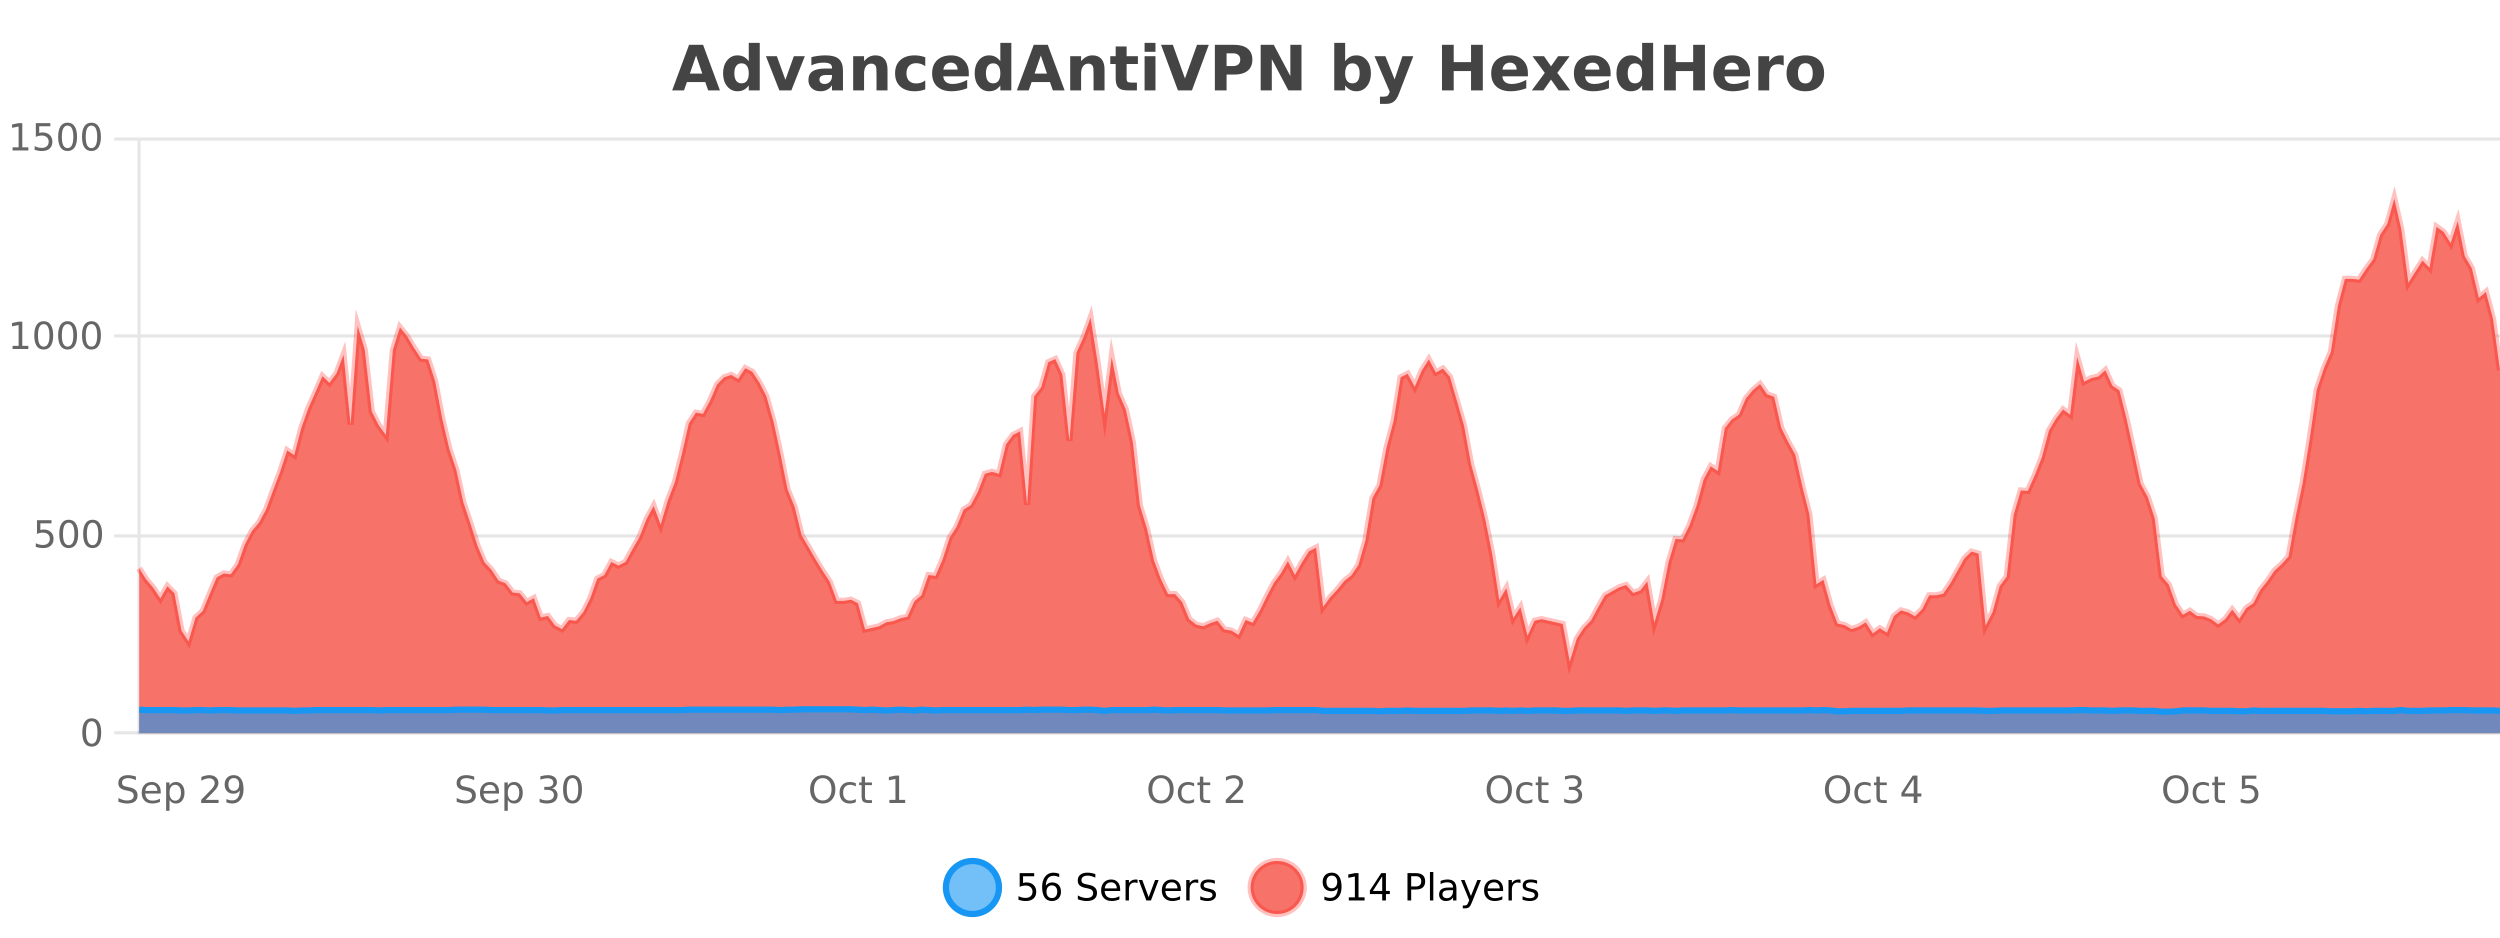 <?xml version="1.0" encoding="UTF-8"?>
<svg xmlns="http://www.w3.org/2000/svg" xmlns:xlink="http://www.w3.org/1999/xlink" width="800pt" height="300pt" viewBox="0 0 800 300" version="1.1">
<defs>
<clipPath id="clip1">
  <path d="M 274 263 L 348 263 L 348 300 L 274 300 Z M 274 263 "/>
</clipPath>
<clipPath id="clip2">
  <path d="M 371 263 L 446 263 L 446 300 L 371 300 Z M 371 263 "/>
</clipPath>
<clipPath id="clip3">
  <path d="M 44.539 63 L 800 63 L 800 234.602 L 44.539 234.602 Z M 44.539 63 "/>
</clipPath>
<clipPath id="clip4">
  <path d="M 43.539 43 L 800 43 L 800 235.602 L 43.539 235.602 Z M 43.539 43 "/>
</clipPath>
<clipPath id="clip5">
  <path d="M 44.539 226 L 800 226 L 800 234.602 L 44.539 234.602 Z M 44.539 226 "/>
</clipPath>
<clipPath id="clip6">
  <path d="M 43.539 198 L 800 198 L 800 235.602 L 43.539 235.602 Z M 43.539 198 "/>
</clipPath>
</defs>
<g id="surface1382946">
<rect x="0" y="0" width="800" height="300" style="fill:rgb(100%,100%,100%);fill-opacity:1;stroke:none;"/>
<path style="fill:none;stroke-width:1;stroke-linecap:butt;stroke-linejoin:miter;stroke:rgb(0%,0%,0%);stroke-opacity:0.098;stroke-miterlimit:10;" d="M 45 234.5 L 800 234.5 "/>
<path style="fill:none;stroke-width:1;stroke-linecap:butt;stroke-linejoin:miter;stroke:rgb(0%,0%,0%);stroke-opacity:0.098;stroke-miterlimit:10;" d="M 36.539 234.5 L 44 234.5 "/>
<path style="fill:none;stroke-width:1;stroke-linecap:butt;stroke-linejoin:miter;stroke:rgb(0%,0%,0%);stroke-opacity:0.098;stroke-miterlimit:10;" d="M 45 171.5 L 800 171.5 "/>
<path style="fill:none;stroke-width:1;stroke-linecap:butt;stroke-linejoin:miter;stroke:rgb(0%,0%,0%);stroke-opacity:0.098;stroke-miterlimit:10;" d="M 36.539 171.5 L 44 171.5 "/>
<path style="fill:none;stroke-width:1;stroke-linecap:butt;stroke-linejoin:miter;stroke:rgb(0%,0%,0%);stroke-opacity:0.098;stroke-miterlimit:10;" d="M 45 107.5 L 800 107.5 "/>
<path style="fill:none;stroke-width:1;stroke-linecap:butt;stroke-linejoin:miter;stroke:rgb(0%,0%,0%);stroke-opacity:0.098;stroke-miterlimit:10;" d="M 36.539 107.5 L 44 107.5 "/>
<path style="fill:none;stroke-width:1;stroke-linecap:butt;stroke-linejoin:miter;stroke:rgb(0%,0%,0%);stroke-opacity:0.098;stroke-miterlimit:10;" d="M 45 44.5 L 800 44.5 "/>
<path style="fill:none;stroke-width:1;stroke-linecap:butt;stroke-linejoin:miter;stroke:rgb(0%,0%,0%);stroke-opacity:0.098;stroke-miterlimit:10;" d="M 36.539 44.5 L 44 44.5 "/>
<path style=" stroke:none;fill-rule:nonzero;fill:rgb(9.02%,58.824%,95.294%);fill-opacity:0.6;" d="M 319.672 284 C 319.672 288.688 315.871 292.484 311.188 292.484 C 306.5 292.484 302.699 288.688 302.699 284 C 302.699 279.312 306.5 275.516 311.188 275.516 C 315.871 275.516 319.672 279.312 319.672 284 Z M 319.672 284 "/>
<g clip-path="url(#clip1)" clip-rule="nonzero">
<path style="fill:none;stroke-width:2;stroke-linecap:butt;stroke-linejoin:miter;stroke:rgb(9.02%,58.824%,95.294%);stroke-opacity:1;stroke-miterlimit:10;" d="M 319.672 284 C 319.672 288.688 315.871 292.484 311.188 292.484 C 306.5 292.484 302.699 288.688 302.699 284 C 302.699 279.312 306.5 275.516 311.188 275.516 C 315.871 275.516 319.672 279.312 319.672 284 Z M 319.672 284 "/>
</g>
<path style=" stroke:none;fill-rule:nonzero;fill:rgb(0%,0%,0%);fill-opacity:1;" d="M 326.297 279.406 L 330.938 279.406 L 330.938 280.406 L 327.375 280.406 L 327.375 282.547 C 327.551 282.484 327.723 282.445 327.891 282.422 C 328.066 282.391 328.238 282.375 328.406 282.375 C 329.383 282.375 330.16 282.648 330.734 283.188 C 331.305 283.719 331.594 284.438 331.594 285.344 C 331.594 286.293 331.297 287.027 330.703 287.547 C 330.117 288.07 329.297 288.328 328.234 288.328 C 327.859 288.328 327.477 288.297 327.094 288.234 C 326.719 288.172 326.328 288.078 325.922 287.953 L 325.922 286.766 C 326.273 286.953 326.641 287.094 327.016 287.188 C 327.391 287.281 327.785 287.328 328.203 287.328 C 328.879 287.328 329.414 287.152 329.812 286.797 C 330.207 286.445 330.406 285.961 330.406 285.344 C 330.406 284.742 330.207 284.262 329.812 283.906 C 329.414 283.555 328.879 283.375 328.203 283.375 C 327.891 283.375 327.57 283.414 327.25 283.484 C 326.938 283.547 326.617 283.652 326.297 283.797 Z M 336.605 283.312 C 336.074 283.312 335.652 283.496 335.34 283.859 C 335.027 284.227 334.871 284.719 334.871 285.344 C 334.871 285.98 335.027 286.48 335.34 286.844 C 335.652 287.211 336.074 287.391 336.605 287.391 C 337.137 287.391 337.551 287.211 337.855 286.844 C 338.168 286.48 338.324 285.98 338.324 285.344 C 338.324 284.719 338.168 284.227 337.855 283.859 C 337.551 283.496 337.137 283.312 336.605 283.312 Z M 338.949 279.594 L 338.949 280.672 C 338.645 280.539 338.344 280.434 338.043 280.359 C 337.738 280.289 337.441 280.25 337.152 280.25 C 336.371 280.25 335.77 280.516 335.355 281.047 C 334.949 281.57 334.715 282.359 334.652 283.422 C 334.879 283.09 335.168 282.836 335.512 282.656 C 335.863 282.469 336.25 282.375 336.668 282.375 C 337.543 282.375 338.234 282.641 338.746 283.172 C 339.254 283.703 339.512 284.43 339.512 285.344 C 339.512 286.25 339.246 286.977 338.715 287.516 C 338.184 288.059 337.48 288.328 336.605 288.328 C 335.582 288.328 334.809 287.945 334.277 287.172 C 333.746 286.391 333.48 285.266 333.48 283.797 C 333.48 282.414 333.809 281.309 334.465 280.484 C 335.121 279.664 336 279.25 337.105 279.25 C 337.395 279.25 337.691 279.281 337.996 279.344 C 338.297 279.398 338.613 279.48 338.949 279.594 Z M 350.508 279.688 L 350.508 280.844 C 350.059 280.637 349.633 280.48 349.227 280.375 C 348.828 280.262 348.449 280.203 348.086 280.203 C 347.438 280.203 346.938 280.328 346.586 280.578 C 346.242 280.828 346.07 281.188 346.07 281.656 C 346.07 282.043 346.184 282.336 346.414 282.531 C 346.641 282.73 347.086 282.887 347.742 283 L 348.445 283.156 C 349.328 283.324 349.98 283.621 350.398 284.047 C 350.824 284.465 351.039 285.027 351.039 285.734 C 351.039 286.59 350.75 287.234 350.18 287.672 C 349.617 288.109 348.781 288.328 347.68 288.328 C 347.273 288.328 346.836 288.281 346.367 288.188 C 345.898 288.094 345.414 287.953 344.914 287.766 L 344.914 286.547 C 345.391 286.82 345.859 287.023 346.32 287.156 C 346.789 287.293 347.242 287.359 347.68 287.359 C 348.355 287.359 348.875 287.23 349.242 286.969 C 349.617 286.699 349.805 286.32 349.805 285.828 C 349.805 285.402 349.668 285.07 349.398 284.828 C 349.137 284.578 348.703 284.398 348.102 284.281 L 347.383 284.141 C 346.496 283.965 345.855 283.688 345.461 283.312 C 345.074 282.938 344.883 282.418 344.883 281.75 C 344.883 280.969 345.152 280.359 345.695 279.922 C 346.234 279.477 346.984 279.25 347.945 279.25 C 348.359 279.25 348.777 279.289 349.195 279.359 C 349.621 279.434 350.059 279.543 350.508 279.688 Z M 358.453 284.609 L 358.453 285.125 L 353.484 285.125 C 353.535 285.875 353.758 286.445 354.156 286.828 C 354.562 287.215 355.117 287.406 355.828 287.406 C 356.242 287.406 356.645 287.359 357.031 287.266 C 357.426 287.164 357.816 287.008 358.203 286.797 L 358.203 287.828 C 357.805 287.984 357.406 288.105 357 288.188 C 356.594 288.281 356.18 288.328 355.766 288.328 C 354.723 288.328 353.895 288.027 353.281 287.422 C 352.664 286.809 352.359 285.98 352.359 284.938 C 352.359 283.867 352.648 283.016 353.234 282.391 C 353.816 281.758 354.598 281.438 355.578 281.438 C 356.461 281.438 357.16 281.727 357.672 282.297 C 358.191 282.859 358.453 283.633 358.453 284.609 Z M 357.375 284.281 C 357.363 283.699 357.195 283.23 356.875 282.875 C 356.551 282.523 356.125 282.344 355.594 282.344 C 354.988 282.344 354.504 282.516 354.141 282.859 C 353.785 283.203 353.582 283.684 353.531 284.297 Z M 364.023 282.594 C 363.898 282.531 363.762 282.484 363.617 282.453 C 363.48 282.414 363.324 282.391 363.148 282.391 C 362.543 282.391 362.074 282.59 361.742 282.984 C 361.418 283.383 361.258 283.953 361.258 284.703 L 361.258 288.156 L 360.18 288.156 L 360.18 281.594 L 361.258 281.594 L 361.258 282.609 C 361.484 282.215 361.781 281.922 362.148 281.734 C 362.512 281.539 362.953 281.438 363.477 281.438 C 363.547 281.438 363.625 281.445 363.711 281.453 C 363.805 281.465 363.902 281.48 364.008 281.5 Z M 364.379 281.594 L 365.52 281.594 L 367.566 287.094 L 369.629 281.594 L 370.77 281.594 L 368.301 288.156 L 366.832 288.156 Z M 377.871 284.609 L 377.871 285.125 L 372.902 285.125 C 372.953 285.875 373.176 286.445 373.574 286.828 C 373.98 287.215 374.535 287.406 375.246 287.406 C 375.66 287.406 376.062 287.359 376.449 287.266 C 376.844 287.164 377.234 287.008 377.621 286.797 L 377.621 287.828 C 377.223 287.984 376.824 288.105 376.418 288.188 C 376.012 288.281 375.598 288.328 375.184 288.328 C 374.141 288.328 373.312 288.027 372.699 287.422 C 372.082 286.809 371.777 285.98 371.777 284.938 C 371.777 283.867 372.066 283.016 372.652 282.391 C 373.234 281.758 374.016 281.438 374.996 281.438 C 375.879 281.438 376.578 281.727 377.09 282.297 C 377.609 282.859 377.871 283.633 377.871 284.609 Z M 376.793 284.281 C 376.781 283.699 376.613 283.23 376.293 282.875 C 375.969 282.523 375.543 282.344 375.012 282.344 C 374.406 282.344 373.922 282.516 373.559 282.859 C 373.203 283.203 373 283.684 372.949 284.297 Z M 383.441 282.594 C 383.316 282.531 383.18 282.484 383.035 282.453 C 382.898 282.414 382.742 282.391 382.566 282.391 C 381.961 282.391 381.492 282.59 381.16 282.984 C 380.836 283.383 380.676 283.953 380.676 284.703 L 380.676 288.156 L 379.598 288.156 L 379.598 281.594 L 380.676 281.594 L 380.676 282.609 C 380.902 282.215 381.199 281.922 381.566 281.734 C 381.93 281.539 382.371 281.438 382.895 281.438 C 382.965 281.438 383.043 281.445 383.129 281.453 C 383.223 281.465 383.32 281.48 383.426 281.5 Z M 388.75 281.781 L 388.75 282.812 C 388.445 282.656 388.129 282.543 387.797 282.469 C 387.473 282.387 387.133 282.344 386.781 282.344 C 386.25 282.344 385.848 282.43 385.578 282.594 C 385.305 282.75 385.172 282.996 385.172 283.328 C 385.172 283.578 385.266 283.777 385.453 283.922 C 385.648 284.059 386.039 284.188 386.625 284.312 L 386.984 284.406 C 387.754 284.562 388.301 284.793 388.625 285.094 C 388.945 285.398 389.109 285.812 389.109 286.344 C 389.109 286.961 388.863 287.445 388.375 287.797 C 387.895 288.152 387.234 288.328 386.391 288.328 C 386.035 288.328 385.664 288.289 385.281 288.219 C 384.906 288.156 384.508 288.059 384.094 287.922 L 384.094 286.797 C 384.488 287.008 384.879 287.164 385.266 287.266 C 385.648 287.371 386.035 287.422 386.422 287.422 C 386.922 287.422 387.305 287.34 387.578 287.172 C 387.859 286.996 388 286.746 388 286.422 C 388 286.133 387.898 285.906 387.703 285.75 C 387.504 285.594 387.07 285.445 386.406 285.297 L 386.031 285.219 C 385.363 285.074 384.879 284.855 384.578 284.562 C 384.285 284.273 384.141 283.875 384.141 283.375 C 384.141 282.75 384.359 282.273 384.797 281.938 C 385.234 281.605 385.852 281.438 386.656 281.438 C 387.051 281.438 387.426 281.469 387.781 281.531 C 388.133 281.586 388.457 281.668 388.75 281.781 Z M 321.188 277.016 "/>
<path style=" stroke:none;fill-rule:nonzero;fill:rgb(96.863%,44.706%,40.784%);fill-opacity:1;" d="M 417.172 284 C 417.172 288.688 413.375 292.484 408.688 292.484 C 404 292.484 400.203 288.688 400.203 284 C 400.203 279.312 404 275.516 408.688 275.516 C 413.375 275.516 417.172 279.312 417.172 284 Z M 417.172 284 "/>
<g clip-path="url(#clip2)" clip-rule="nonzero">
<path style="fill:none;stroke-width:2;stroke-linecap:butt;stroke-linejoin:miter;stroke:rgb(100%,4.706%,0%);stroke-opacity:0.247;stroke-miterlimit:10;" d="M 417.172 284 C 417.172 288.688 413.375 292.484 408.688 292.484 C 404 292.484 400.203 288.688 400.203 284 C 400.203 279.312 404 275.516 408.688 275.516 C 413.375 275.516 417.172 279.312 417.172 284 Z M 417.172 284 "/>
</g>
<path style=" stroke:none;fill-rule:nonzero;fill:rgb(0%,0%,0%);fill-opacity:1;" d="M 423.812 287.969 L 423.812 286.891 C 424.113 287.039 424.414 287.148 424.719 287.219 C 425.02 287.293 425.32 287.328 425.625 287.328 C 426.406 287.328 427 287.07 427.406 286.547 C 427.82 286.016 428.055 285.215 428.109 284.141 C 427.891 284.484 427.602 284.746 427.25 284.922 C 426.906 285.102 426.52 285.188 426.094 285.188 C 425.219 285.188 424.523 284.93 424.016 284.406 C 423.504 283.875 423.25 283.148 423.25 282.219 C 423.25 281.324 423.516 280.605 424.047 280.062 C 424.578 279.523 425.285 279.25 426.172 279.25 C 427.18 279.25 427.953 279.641 428.484 280.422 C 429.023 281.195 429.297 282.32 429.297 283.797 C 429.297 285.172 428.969 286.273 428.312 287.094 C 427.656 287.918 426.773 288.328 425.672 288.328 C 425.367 288.328 425.066 288.297 424.766 288.234 C 424.461 288.18 424.145 288.094 423.812 287.969 Z M 426.172 284.266 C 426.703 284.266 427.125 284.086 427.438 283.719 C 427.75 283.355 427.906 282.855 427.906 282.219 C 427.906 281.594 427.75 281.102 427.438 280.734 C 427.125 280.371 426.703 280.188 426.172 280.188 C 425.641 280.188 425.219 280.371 424.906 280.734 C 424.602 281.102 424.453 281.594 424.453 282.219 C 424.453 282.855 424.602 283.355 424.906 283.719 C 425.219 284.086 425.641 284.266 426.172 284.266 Z M 431.621 287.156 L 433.559 287.156 L 433.559 280.484 L 431.449 280.906 L 431.449 279.828 L 433.543 279.406 L 434.73 279.406 L 434.73 287.156 L 436.668 287.156 L 436.668 288.156 L 431.621 288.156 Z M 442.305 280.438 L 439.32 285.109 L 442.305 285.109 Z M 441.992 279.406 L 443.492 279.406 L 443.492 285.109 L 444.742 285.109 L 444.742 286.094 L 443.492 286.094 L 443.492 288.156 L 442.305 288.156 L 442.305 286.094 L 438.367 286.094 L 438.367 284.953 Z M 451.578 280.375 L 451.578 283.672 L 453.062 283.672 C 453.613 283.672 454.039 283.531 454.344 283.25 C 454.645 282.961 454.797 282.547 454.797 282.016 C 454.797 281.496 454.645 281.094 454.344 280.812 C 454.039 280.523 453.613 280.375 453.062 280.375 Z M 450.391 279.406 L 453.062 279.406 C 454.051 279.406 454.797 279.633 455.297 280.078 C 455.797 280.516 456.047 281.164 456.047 282.016 C 456.047 282.883 455.797 283.539 455.297 283.984 C 454.797 284.422 454.051 284.641 453.062 284.641 L 451.578 284.641 L 451.578 288.156 L 450.391 288.156 Z M 457.582 279.031 L 458.66 279.031 L 458.66 288.156 L 457.582 288.156 Z M 463.898 284.859 C 463.031 284.859 462.43 284.961 462.086 285.156 C 461.75 285.355 461.586 285.695 461.586 286.172 C 461.586 286.559 461.711 286.867 461.961 287.094 C 462.219 287.312 462.562 287.422 462.992 287.422 C 463.594 287.422 464.074 287.215 464.43 286.797 C 464.793 286.371 464.977 285.805 464.977 285.094 L 464.977 284.859 Z M 466.055 284.406 L 466.055 288.156 L 464.977 288.156 L 464.977 287.156 C 464.727 287.555 464.418 287.852 464.055 288.047 C 463.688 288.234 463.242 288.328 462.711 288.328 C 462.031 288.328 461.496 288.141 461.102 287.766 C 460.703 287.383 460.508 286.875 460.508 286.25 C 460.508 285.512 460.75 284.953 461.242 284.578 C 461.742 284.203 462.48 284.016 463.461 284.016 L 464.977 284.016 L 464.977 283.906 C 464.977 283.406 464.809 283.023 464.477 282.75 C 464.152 282.48 463.699 282.344 463.117 282.344 C 462.742 282.344 462.371 282.391 462.008 282.484 C 461.652 282.578 461.312 282.715 460.992 282.891 L 460.992 281.891 C 461.387 281.734 461.766 281.621 462.133 281.547 C 462.508 281.477 462.871 281.438 463.227 281.438 C 464.172 281.438 464.883 281.684 465.352 282.172 C 465.82 282.664 466.055 283.406 466.055 284.406 Z M 471.004 288.766 C 470.699 289.547 470.402 290.055 470.113 290.297 C 469.82 290.535 469.434 290.656 468.957 290.656 L 468.098 290.656 L 468.098 289.75 L 468.723 289.75 C 469.023 289.75 469.254 289.676 469.41 289.531 C 469.574 289.395 469.758 289.066 469.957 288.547 L 470.16 288.047 L 467.504 281.594 L 468.645 281.594 L 470.691 286.719 L 472.754 281.594 L 473.895 281.594 Z M 480.996 284.609 L 480.996 285.125 L 476.027 285.125 C 476.078 285.875 476.301 286.445 476.699 286.828 C 477.105 287.215 477.66 287.406 478.371 287.406 C 478.785 287.406 479.188 287.359 479.574 287.266 C 479.969 287.164 480.359 287.008 480.746 286.797 L 480.746 287.828 C 480.348 287.984 479.949 288.105 479.543 288.188 C 479.137 288.281 478.723 288.328 478.309 288.328 C 477.266 288.328 476.438 288.027 475.824 287.422 C 475.207 286.809 474.902 285.98 474.902 284.938 C 474.902 283.867 475.191 283.016 475.777 282.391 C 476.359 281.758 477.141 281.438 478.121 281.438 C 479.004 281.438 479.703 281.727 480.215 282.297 C 480.734 282.859 480.996 283.633 480.996 284.609 Z M 479.918 284.281 C 479.906 283.699 479.738 283.23 479.418 282.875 C 479.094 282.523 478.668 282.344 478.137 282.344 C 477.531 282.344 477.047 282.516 476.684 282.859 C 476.328 283.203 476.125 283.684 476.074 284.297 Z M 486.566 282.594 C 486.441 282.531 486.305 282.484 486.16 282.453 C 486.023 282.414 485.867 282.391 485.691 282.391 C 485.086 282.391 484.617 282.59 484.285 282.984 C 483.961 283.383 483.801 283.953 483.801 284.703 L 483.801 288.156 L 482.723 288.156 L 482.723 281.594 L 483.801 281.594 L 483.801 282.609 C 484.027 282.215 484.324 281.922 484.691 281.734 C 485.055 281.539 485.496 281.438 486.02 281.438 C 486.09 281.438 486.168 281.445 486.254 281.453 C 486.348 281.465 486.445 281.48 486.551 281.5 Z M 491.875 281.781 L 491.875 282.812 C 491.57 282.656 491.254 282.543 490.922 282.469 C 490.598 282.387 490.258 282.344 489.906 282.344 C 489.375 282.344 488.973 282.43 488.703 282.594 C 488.43 282.75 488.297 282.996 488.297 283.328 C 488.297 283.578 488.391 283.777 488.578 283.922 C 488.773 284.059 489.164 284.188 489.75 284.312 L 490.109 284.406 C 490.879 284.562 491.426 284.793 491.75 285.094 C 492.07 285.398 492.234 285.812 492.234 286.344 C 492.234 286.961 491.988 287.445 491.5 287.797 C 491.02 288.152 490.359 288.328 489.516 288.328 C 489.16 288.328 488.789 288.289 488.406 288.219 C 488.031 288.156 487.633 288.059 487.219 287.922 L 487.219 286.797 C 487.613 287.008 488.004 287.164 488.391 287.266 C 488.773 287.371 489.16 287.422 489.547 287.422 C 490.047 287.422 490.43 287.34 490.703 287.172 C 490.984 286.996 491.125 286.746 491.125 286.422 C 491.125 286.133 491.023 285.906 490.828 285.75 C 490.629 285.594 490.195 285.445 489.531 285.297 L 489.156 285.219 C 488.488 285.074 488.004 284.855 487.703 284.562 C 487.41 284.273 487.266 283.875 487.266 283.375 C 487.266 282.75 487.484 282.273 487.922 281.938 C 488.359 281.605 488.977 281.438 489.781 281.438 C 490.176 281.438 490.551 281.469 490.906 281.531 C 491.258 281.586 491.582 281.668 491.875 281.781 Z M 418.688 277.016 "/>
<path style=" stroke:none;fill-rule:nonzero;fill:rgb(26.667%,26.667%,26.667%);fill-opacity:1;" d="M 225.688 26.266 L 219.812 26.266 L 218.875 28.922 L 215.094 28.922 L 220.5 14.344 L 224.984 14.344 L 230.375 28.922 L 226.609 28.922 Z M 220.75 23.562 L 224.734 23.562 L 222.75 17.766 Z M 239.602 19.578 L 239.602 13.719 L 243.117 13.719 L 243.117 28.922 L 239.602 28.922 L 239.602 27.344 C 239.121 27.992 238.59 28.465 238.008 28.766 C 237.422 29.055 236.75 29.203 235.992 29.203 C 234.648 29.203 233.543 28.668 232.68 27.594 C 231.812 26.523 231.383 25.148 231.383 23.469 C 231.383 21.781 231.812 20.402 232.68 19.328 C 233.543 18.258 234.648 17.719 235.992 17.719 C 236.75 17.719 237.422 17.871 238.008 18.172 C 238.59 18.477 239.121 18.945 239.602 19.578 Z M 237.289 26.672 C 238.039 26.672 238.609 26.402 239.008 25.859 C 239.402 25.309 239.602 24.512 239.602 23.469 C 239.602 22.43 239.402 21.637 239.008 21.094 C 238.609 20.543 238.039 20.266 237.289 20.266 C 236.547 20.266 235.98 20.543 235.586 21.094 C 235.188 21.637 234.992 22.43 234.992 23.469 C 234.992 24.512 235.188 25.309 235.586 25.859 C 235.98 26.402 236.547 26.672 237.289 26.672 Z M 245.094 17.984 L 248.594 17.984 L 251.328 25.547 L 254.031 17.984 L 257.547 17.984 L 253.234 28.922 L 249.391 28.922 Z M 264.41 24 C 263.68 24 263.133 24.125 262.77 24.375 C 262.402 24.617 262.223 24.98 262.223 25.469 C 262.223 25.906 262.367 26.25 262.66 26.5 C 262.961 26.75 263.371 26.875 263.895 26.875 C 264.551 26.875 265.102 26.641 265.551 26.172 C 266.008 25.703 266.238 25.117 266.238 24.406 L 266.238 24 Z M 269.754 22.688 L 269.754 28.922 L 266.238 28.922 L 266.238 27.297 C 265.77 27.965 265.238 28.449 264.645 28.75 C 264.059 29.051 263.348 29.203 262.504 29.203 C 261.379 29.203 260.461 28.875 259.754 28.219 C 259.043 27.555 258.691 26.695 258.691 25.641 C 258.691 24.359 259.129 23.422 260.004 22.828 C 260.887 22.227 262.277 21.922 264.176 21.922 L 266.238 21.922 L 266.238 21.641 C 266.238 21.09 266.02 20.688 265.582 20.438 C 265.145 20.18 264.461 20.047 263.535 20.047 C 262.785 20.047 262.086 20.125 261.441 20.281 C 260.793 20.43 260.195 20.648 259.645 20.938 L 259.645 18.281 C 260.395 18.094 261.145 17.953 261.895 17.859 C 262.652 17.766 263.414 17.719 264.176 17.719 C 266.145 17.719 267.566 18.109 268.441 18.891 C 269.316 19.664 269.754 20.93 269.754 22.688 Z M 284 22.266 L 284 28.922 L 280.484 28.922 L 280.484 23.828 C 280.484 22.883 280.461 22.23 280.422 21.875 C 280.379 21.512 280.305 21.246 280.203 21.078 C 280.066 20.852 279.879 20.672 279.641 20.547 C 279.41 20.422 279.145 20.359 278.844 20.359 C 278.113 20.359 277.539 20.641 277.125 21.203 C 276.707 21.766 276.5 22.547 276.5 23.547 L 276.5 28.922 L 273.016 28.922 L 273.016 17.984 L 276.5 17.984 L 276.5 19.578 C 277.031 18.945 277.594 18.477 278.188 18.172 C 278.781 17.871 279.43 17.719 280.141 17.719 C 281.41 17.719 282.367 18.109 283.016 18.891 C 283.672 19.664 284 20.789 284 22.266 Z M 296.082 18.328 L 296.082 21.172 C 295.613 20.852 295.137 20.609 294.66 20.453 C 294.18 20.297 293.68 20.219 293.16 20.219 C 292.191 20.219 291.43 20.508 290.879 21.078 C 290.336 21.641 290.066 22.438 290.066 23.469 C 290.066 24.492 290.336 25.289 290.879 25.859 C 291.43 26.422 292.191 26.703 293.16 26.703 C 293.711 26.703 294.23 26.625 294.723 26.469 C 295.211 26.305 295.664 26.059 296.082 25.734 L 296.082 28.594 C 295.539 28.805 294.988 28.953 294.426 29.047 C 293.863 29.148 293.293 29.203 292.723 29.203 C 290.754 29.203 289.211 28.699 288.098 27.688 C 286.98 26.68 286.426 25.273 286.426 23.469 C 286.426 21.656 286.98 20.246 288.098 19.234 C 289.211 18.227 290.754 17.719 292.723 17.719 C 293.293 17.719 293.855 17.773 294.41 17.875 C 294.973 17.969 295.527 18.121 296.082 18.328 Z M 310.016 23.422 L 310.016 24.422 L 301.844 24.422 C 301.926 25.246 302.223 25.859 302.734 26.266 C 303.242 26.672 303.953 26.875 304.859 26.875 C 305.598 26.875 306.352 26.766 307.125 26.547 C 307.895 26.328 308.688 26 309.5 25.562 L 309.5 28.25 C 308.676 28.562 307.848 28.797 307.016 28.953 C 306.191 29.117 305.367 29.203 304.547 29.203 C 302.566 29.203 301.023 28.703 299.922 27.703 C 298.828 26.695 298.281 25.281 298.281 23.469 C 298.281 21.68 298.816 20.273 299.891 19.25 C 300.973 18.23 302.457 17.719 304.344 17.719 C 306.062 17.719 307.438 18.242 308.469 19.281 C 309.5 20.312 310.016 21.695 310.016 23.422 Z M 306.422 22.266 C 306.422 21.602 306.227 21.062 305.844 20.656 C 305.457 20.25 304.953 20.047 304.328 20.047 C 303.648 20.047 303.098 20.242 302.672 20.625 C 302.254 21 301.992 21.547 301.891 22.266 Z M 320.109 19.578 L 320.109 13.719 L 323.625 13.719 L 323.625 28.922 L 320.109 28.922 L 320.109 27.344 C 319.629 27.992 319.098 28.465 318.516 28.766 C 317.93 29.055 317.258 29.203 316.5 29.203 C 315.156 29.203 314.051 28.668 313.188 27.594 C 312.32 26.523 311.891 25.148 311.891 23.469 C 311.891 21.781 312.32 20.402 313.188 19.328 C 314.051 18.258 315.156 17.719 316.5 17.719 C 317.258 17.719 317.93 17.871 318.516 18.172 C 319.098 18.477 319.629 18.945 320.109 19.578 Z M 317.797 26.672 C 318.547 26.672 319.117 26.402 319.516 25.859 C 319.91 25.309 320.109 24.512 320.109 23.469 C 320.109 22.43 319.91 21.637 319.516 21.094 C 319.117 20.543 318.547 20.266 317.797 20.266 C 317.055 20.266 316.488 20.543 316.094 21.094 C 315.695 21.637 315.5 22.43 315.5 23.469 C 315.5 24.512 315.695 25.309 316.094 25.859 C 316.488 26.402 317.055 26.672 317.797 26.672 Z M 335.992 26.266 L 330.117 26.266 L 329.18 28.922 L 325.398 28.922 L 330.805 14.344 L 335.289 14.344 L 340.68 28.922 L 336.914 28.922 Z M 331.055 23.562 L 335.039 23.562 L 333.055 17.766 Z M 353.453 22.266 L 353.453 28.922 L 349.938 28.922 L 349.938 23.828 C 349.938 22.883 349.914 22.23 349.875 21.875 C 349.832 21.512 349.758 21.246 349.656 21.078 C 349.52 20.852 349.332 20.672 349.094 20.547 C 348.863 20.422 348.598 20.359 348.297 20.359 C 347.566 20.359 346.992 20.641 346.578 21.203 C 346.16 21.766 345.953 22.547 345.953 23.547 L 345.953 28.922 L 342.469 28.922 L 342.469 17.984 L 345.953 17.984 L 345.953 19.578 C 346.484 18.945 347.047 18.477 347.641 18.172 C 348.234 17.871 348.883 17.719 349.594 17.719 C 350.863 17.719 351.82 18.109 352.469 18.891 C 353.125 19.664 353.453 20.789 353.453 22.266 Z M 360.52 14.875 L 360.52 17.984 L 364.129 17.984 L 364.129 20.484 L 360.52 20.484 L 360.52 25.125 C 360.52 25.637 360.617 25.98 360.816 26.156 C 361.023 26.336 361.426 26.422 362.02 26.422 L 363.816 26.422 L 363.816 28.922 L 360.816 28.922 C 359.441 28.922 358.461 28.637 357.879 28.062 C 357.305 27.48 357.02 26.5 357.02 25.125 L 357.02 20.484 L 355.285 20.484 L 355.285 17.984 L 357.02 17.984 L 357.02 14.875 Z M 366.266 17.984 L 369.75 17.984 L 369.75 28.922 L 366.266 28.922 Z M 366.266 13.719 L 369.75 13.719 L 369.75 16.578 L 366.266 16.578 Z M 371.531 14.344 L 375.312 14.344 L 379.188 25.109 L 383.047 14.344 L 386.812 14.344 L 381.422 28.922 L 376.938 28.922 Z M 388.758 14.344 L 394.992 14.344 C 396.844 14.344 398.266 14.758 399.258 15.578 C 400.258 16.402 400.758 17.574 400.758 19.094 C 400.758 20.625 400.258 21.805 399.258 22.625 C 398.266 23.449 396.844 23.859 394.992 23.859 L 392.508 23.859 L 392.508 28.922 L 388.758 28.922 Z M 392.508 17.062 L 392.508 21.141 L 394.586 21.141 C 395.312 21.141 395.875 20.965 396.273 20.609 C 396.68 20.258 396.883 19.75 396.883 19.094 C 396.883 18.449 396.68 17.949 396.273 17.594 C 395.875 17.242 395.312 17.062 394.586 17.062 Z M 403.414 14.344 L 407.602 14.344 L 412.914 24.344 L 412.914 14.344 L 416.477 14.344 L 416.477 28.922 L 412.273 28.922 L 406.977 18.922 L 406.977 28.922 L 403.414 28.922 Z M 432.773 26.672 C 433.523 26.672 434.094 26.402 434.492 25.859 C 434.887 25.309 435.086 24.512 435.086 23.469 C 435.086 22.43 434.887 21.637 434.492 21.094 C 434.094 20.543 433.523 20.266 432.773 20.266 C 432.023 20.266 431.445 20.543 431.039 21.094 C 430.641 21.637 430.445 22.43 430.445 23.469 C 430.445 24.5 430.641 25.293 431.039 25.844 C 431.445 26.398 432.023 26.672 432.773 26.672 Z M 430.445 19.578 C 430.934 18.945 431.469 18.477 432.055 18.172 C 432.637 17.871 433.309 17.719 434.07 17.719 C 435.422 17.719 436.531 18.258 437.398 19.328 C 438.262 20.402 438.695 21.781 438.695 23.469 C 438.695 25.148 438.262 26.523 437.398 27.594 C 436.531 28.668 435.422 29.203 434.07 29.203 C 433.309 29.203 432.637 29.051 432.055 28.75 C 431.469 28.449 430.934 27.98 430.445 27.344 L 430.445 28.922 L 426.961 28.922 L 426.961 13.719 L 430.445 13.719 Z M 439.84 17.984 L 443.324 17.984 L 446.277 25.406 L 448.777 17.984 L 452.262 17.984 L 447.668 29.953 C 447.207 31.172 446.668 32.02 446.043 32.5 C 445.426 32.988 444.621 33.234 443.621 33.234 L 441.59 33.234 L 441.59 30.938 L 442.684 30.938 C 443.277 30.938 443.707 30.844 443.98 30.656 C 444.25 30.469 444.457 30.129 444.605 29.641 L 444.715 29.344 Z M 461.434 14.344 L 465.184 14.344 L 465.184 19.891 L 470.73 19.891 L 470.73 14.344 L 474.496 14.344 L 474.496 28.922 L 470.73 28.922 L 470.73 22.734 L 465.184 22.734 L 465.184 28.922 L 461.434 28.922 Z M 488.922 23.422 L 488.922 24.422 L 480.75 24.422 C 480.832 25.246 481.129 25.859 481.641 26.266 C 482.148 26.672 482.859 26.875 483.766 26.875 C 484.504 26.875 485.258 26.766 486.031 26.547 C 486.801 26.328 487.594 26 488.406 25.562 L 488.406 28.25 C 487.582 28.562 486.754 28.797 485.922 28.953 C 485.098 29.117 484.273 29.203 483.453 29.203 C 481.473 29.203 479.93 28.703 478.828 27.703 C 477.734 26.695 477.188 25.281 477.188 23.469 C 477.188 21.68 477.723 20.273 478.797 19.25 C 479.879 18.23 481.363 17.719 483.25 17.719 C 484.969 17.719 486.344 18.242 487.375 19.281 C 488.406 20.312 488.922 21.695 488.922 23.422 Z M 485.328 22.266 C 485.328 21.602 485.133 21.062 484.75 20.656 C 484.363 20.25 483.859 20.047 483.234 20.047 C 482.555 20.047 482.004 20.242 481.578 20.625 C 481.16 21 480.898 21.547 480.797 22.266 Z M 494.328 23.328 L 490.391 17.984 L 494.094 17.984 L 496.328 21.219 L 498.594 17.984 L 502.297 17.984 L 498.344 23.312 L 502.484 28.922 L 498.781 28.922 L 496.328 25.469 L 493.891 28.922 L 490.188 28.922 Z M 515.387 23.422 L 515.387 24.422 L 507.215 24.422 C 507.297 25.246 507.594 25.859 508.105 26.266 C 508.613 26.672 509.324 26.875 510.23 26.875 C 510.969 26.875 511.723 26.766 512.496 26.547 C 513.266 26.328 514.059 26 514.871 25.562 L 514.871 28.25 C 514.047 28.562 513.219 28.797 512.387 28.953 C 511.562 29.117 510.738 29.203 509.918 29.203 C 507.938 29.203 506.395 28.703 505.293 27.703 C 504.199 26.695 503.652 25.281 503.652 23.469 C 503.652 21.68 504.188 20.273 505.262 19.25 C 506.344 18.23 507.828 17.719 509.715 17.719 C 511.434 17.719 512.809 18.242 513.84 19.281 C 514.871 20.312 515.387 21.695 515.387 23.422 Z M 511.793 22.266 C 511.793 21.602 511.598 21.062 511.215 20.656 C 510.828 20.25 510.324 20.047 509.699 20.047 C 509.02 20.047 508.469 20.242 508.043 20.625 C 507.625 21 507.363 21.547 507.262 22.266 Z M 525.484 19.578 L 525.484 13.719 L 529 13.719 L 529 28.922 L 525.484 28.922 L 525.484 27.344 C 525.004 27.992 524.473 28.465 523.891 28.766 C 523.305 29.055 522.633 29.203 521.875 29.203 C 520.531 29.203 519.426 28.668 518.562 27.594 C 517.695 26.523 517.266 25.148 517.266 23.469 C 517.266 21.781 517.695 20.402 518.562 19.328 C 519.426 18.258 520.531 17.719 521.875 17.719 C 522.633 17.719 523.305 17.871 523.891 18.172 C 524.473 18.477 525.004 18.945 525.484 19.578 Z M 523.172 26.672 C 523.922 26.672 524.492 26.402 524.891 25.859 C 525.285 25.309 525.484 24.512 525.484 23.469 C 525.484 22.43 525.285 21.637 524.891 21.094 C 524.492 20.543 523.922 20.266 523.172 20.266 C 522.43 20.266 521.863 20.543 521.469 21.094 C 521.07 21.637 520.875 22.43 520.875 23.469 C 520.875 24.512 521.07 25.309 521.469 25.859 C 521.863 26.402 522.43 26.672 523.172 26.672 Z M 532.516 14.344 L 536.266 14.344 L 536.266 19.891 L 541.812 19.891 L 541.812 14.344 L 545.578 14.344 L 545.578 28.922 L 541.812 28.922 L 541.812 22.734 L 536.266 22.734 L 536.266 28.922 L 532.516 28.922 Z M 560.008 23.422 L 560.008 24.422 L 551.836 24.422 C 551.918 25.246 552.215 25.859 552.727 26.266 C 553.234 26.672 553.945 26.875 554.852 26.875 C 555.59 26.875 556.344 26.766 557.117 26.547 C 557.887 26.328 558.68 26 559.492 25.562 L 559.492 28.25 C 558.668 28.562 557.84 28.797 557.008 28.953 C 556.184 29.117 555.359 29.203 554.539 29.203 C 552.559 29.203 551.016 28.703 549.914 27.703 C 548.82 26.695 548.273 25.281 548.273 23.469 C 548.273 21.68 548.809 20.273 549.883 19.25 C 550.965 18.23 552.449 17.719 554.336 17.719 C 556.055 17.719 557.43 18.242 558.461 19.281 C 559.492 20.312 560.008 21.695 560.008 23.422 Z M 556.414 22.266 C 556.414 21.602 556.219 21.062 555.836 20.656 C 555.449 20.25 554.945 20.047 554.32 20.047 C 553.641 20.047 553.09 20.242 552.664 20.625 C 552.246 21 551.984 21.547 551.883 22.266 Z M 570.789 20.969 C 570.477 20.824 570.168 20.719 569.867 20.656 C 569.562 20.586 569.262 20.547 568.961 20.547 C 568.055 20.547 567.355 20.836 566.867 21.406 C 566.387 21.98 566.148 22.805 566.148 23.875 L 566.148 28.922 L 562.664 28.922 L 562.664 17.984 L 566.148 17.984 L 566.148 19.781 C 566.594 19.062 567.109 18.543 567.695 18.219 C 568.277 17.887 568.977 17.719 569.789 17.719 C 569.914 17.719 570.043 17.727 570.18 17.734 C 570.312 17.746 570.512 17.766 570.773 17.797 Z M 577.73 20.219 C 576.949 20.219 576.355 20.5 575.949 21.062 C 575.543 21.617 575.34 22.418 575.34 23.469 C 575.34 24.512 575.543 25.312 575.949 25.875 C 576.355 26.43 576.949 26.703 577.73 26.703 C 578.488 26.703 579.066 26.43 579.465 25.875 C 579.871 25.312 580.074 24.512 580.074 23.469 C 580.074 22.418 579.871 21.617 579.465 21.062 C 579.066 20.5 578.488 20.219 577.73 20.219 Z M 577.73 17.719 C 579.605 17.719 581.066 18.23 582.121 19.25 C 583.184 20.262 583.715 21.668 583.715 23.469 C 583.715 25.262 583.184 26.668 582.121 27.688 C 581.066 28.699 579.605 29.203 577.73 29.203 C 575.832 29.203 574.355 28.699 573.293 27.688 C 572.23 26.668 571.699 25.262 571.699 23.469 C 571.699 21.668 572.23 20.262 573.293 19.25 C 574.355 18.23 575.832 17.719 577.73 17.719 Z M 215 10.359 "/>
<path style="fill:none;stroke-width:1;stroke-linecap:butt;stroke-linejoin:miter;stroke:rgb(0%,0%,0%);stroke-opacity:0.098;stroke-miterlimit:10;" d="M 44 234.5 L 801 234.5 "/>
<path style=" stroke:none;fill-rule:nonzero;fill:rgb(40%,40%,40%);fill-opacity:1;" d="M 43.492 248.484 L 43.492 249.641 C 43.043 249.434 42.617 249.277 42.211 249.172 C 41.812 249.059 41.434 249 41.07 249 C 40.422 249 39.922 249.125 39.57 249.375 C 39.227 249.625 39.055 249.984 39.055 250.453 C 39.055 250.84 39.168 251.133 39.398 251.328 C 39.625 251.527 40.07 251.684 40.727 251.797 L 41.43 251.953 C 42.312 252.121 42.965 252.418 43.383 252.844 C 43.809 253.262 44.023 253.824 44.023 254.531 C 44.023 255.387 43.734 256.031 43.164 256.469 C 42.602 256.906 41.766 257.125 40.664 257.125 C 40.258 257.125 39.82 257.078 39.352 256.984 C 38.883 256.891 38.398 256.75 37.898 256.562 L 37.898 255.344 C 38.375 255.617 38.844 255.82 39.305 255.953 C 39.773 256.09 40.227 256.156 40.664 256.156 C 41.34 256.156 41.859 256.027 42.227 255.766 C 42.602 255.496 42.789 255.117 42.789 254.625 C 42.789 254.199 42.652 253.867 42.383 253.625 C 42.121 253.375 41.688 253.195 41.086 253.078 L 40.367 252.938 C 39.48 252.762 38.84 252.484 38.445 252.109 C 38.059 251.734 37.867 251.215 37.867 250.547 C 37.867 249.766 38.137 249.156 38.68 248.719 C 39.219 248.273 39.969 248.047 40.93 248.047 C 41.344 248.047 41.762 248.086 42.18 248.156 C 42.605 248.23 43.043 248.34 43.492 248.484 Z M 51.438 253.406 L 51.438 253.922 L 46.469 253.922 C 46.52 254.672 46.742 255.242 47.141 255.625 C 47.547 256.012 48.102 256.203 48.812 256.203 C 49.227 256.203 49.629 256.156 50.016 256.062 C 50.41 255.961 50.801 255.805 51.188 255.594 L 51.188 256.625 C 50.789 256.781 50.391 256.902 49.984 256.984 C 49.578 257.078 49.164 257.125 48.75 257.125 C 47.707 257.125 46.879 256.824 46.266 256.219 C 45.648 255.605 45.344 254.777 45.344 253.734 C 45.344 252.664 45.633 251.812 46.219 251.188 C 46.801 250.555 47.582 250.234 48.562 250.234 C 49.445 250.234 50.145 250.523 50.656 251.094 C 51.176 251.656 51.438 252.43 51.438 253.406 Z M 50.359 253.078 C 50.348 252.496 50.18 252.027 49.859 251.672 C 49.535 251.32 49.109 251.141 48.578 251.141 C 47.973 251.141 47.488 251.312 47.125 251.656 C 46.77 252 46.566 252.48 46.516 253.094 Z M 54.242 255.969 L 54.242 259.453 L 53.164 259.453 L 53.164 250.391 L 54.242 250.391 L 54.242 251.391 C 54.469 250.996 54.758 250.703 55.102 250.516 C 55.445 250.328 55.855 250.234 56.336 250.234 C 57.137 250.234 57.789 250.555 58.289 251.188 C 58.789 251.812 59.039 252.641 59.039 253.672 C 59.039 254.703 58.789 255.539 58.289 256.172 C 57.789 256.809 57.137 257.125 56.336 257.125 C 55.855 257.125 55.445 257.031 55.102 256.844 C 54.758 256.648 54.469 256.355 54.242 255.969 Z M 57.914 253.672 C 57.914 252.883 57.746 252.262 57.414 251.812 C 57.09 251.367 56.648 251.141 56.086 251.141 C 55.512 251.141 55.059 251.367 54.727 251.812 C 54.402 252.262 54.242 252.883 54.242 253.672 C 54.242 254.465 54.402 255.09 54.727 255.547 C 55.059 255.996 55.512 256.219 56.086 256.219 C 56.648 256.219 57.09 255.996 57.414 255.547 C 57.746 255.09 57.914 254.465 57.914 253.672 Z M 65.797 255.953 L 69.938 255.953 L 69.938 256.953 L 64.375 256.953 L 64.375 255.953 C 64.82 255.496 65.43 254.875 66.203 254.094 C 66.984 253.305 67.473 252.793 67.672 252.562 C 68.055 252.148 68.32 251.793 68.469 251.5 C 68.625 251.199 68.703 250.906 68.703 250.625 C 68.703 250.156 68.535 249.777 68.203 249.484 C 67.879 249.195 67.457 249.047 66.938 249.047 C 66.562 249.047 66.164 249.109 65.75 249.234 C 65.344 249.359 64.906 249.559 64.438 249.828 L 64.438 248.625 C 64.914 248.438 65.359 248.297 65.766 248.203 C 66.18 248.102 66.562 248.047 66.906 248.047 C 67.812 248.047 68.535 248.277 69.078 248.734 C 69.617 249.184 69.891 249.789 69.891 250.547 C 69.891 250.902 69.82 251.242 69.688 251.562 C 69.551 251.887 69.305 252.266 68.953 252.703 C 68.848 252.82 68.535 253.148 68.016 253.688 C 67.492 254.23 66.754 254.984 65.797 255.953 Z M 72.449 256.766 L 72.449 255.688 C 72.75 255.836 73.051 255.945 73.355 256.016 C 73.656 256.09 73.957 256.125 74.262 256.125 C 75.043 256.125 75.637 255.867 76.043 255.344 C 76.457 254.812 76.691 254.012 76.746 252.938 C 76.527 253.281 76.238 253.543 75.887 253.719 C 75.543 253.898 75.156 253.984 74.73 253.984 C 73.855 253.984 73.16 253.727 72.652 253.203 C 72.141 252.672 71.887 251.945 71.887 251.016 C 71.887 250.121 72.152 249.402 72.684 248.859 C 73.215 248.32 73.922 248.047 74.809 248.047 C 75.816 248.047 76.59 248.438 77.121 249.219 C 77.66 249.992 77.934 251.117 77.934 252.594 C 77.934 253.969 77.605 255.07 76.949 255.891 C 76.293 256.715 75.41 257.125 74.309 257.125 C 74.004 257.125 73.703 257.094 73.402 257.031 C 73.098 256.977 72.781 256.891 72.449 256.766 Z M 74.809 253.062 C 75.34 253.062 75.762 252.883 76.074 252.516 C 76.387 252.152 76.543 251.652 76.543 251.016 C 76.543 250.391 76.387 249.898 76.074 249.531 C 75.762 249.168 75.34 248.984 74.809 248.984 C 74.277 248.984 73.855 249.168 73.543 249.531 C 73.238 249.898 73.09 250.391 73.09 251.016 C 73.09 251.652 73.238 252.152 73.543 252.516 C 73.855 252.883 74.277 253.062 74.809 253.062 Z M 37.07 245.816 "/>
<path style=" stroke:none;fill-rule:nonzero;fill:rgb(40%,40%,40%);fill-opacity:1;" d="M 151.738 248.484 L 151.738 249.641 C 151.289 249.434 150.863 249.277 150.457 249.172 C 150.059 249.059 149.68 249 149.316 249 C 148.668 249 148.168 249.125 147.816 249.375 C 147.473 249.625 147.301 249.984 147.301 250.453 C 147.301 250.84 147.414 251.133 147.645 251.328 C 147.871 251.527 148.316 251.684 148.973 251.797 L 149.676 251.953 C 150.559 252.121 151.211 252.418 151.629 252.844 C 152.055 253.262 152.27 253.824 152.27 254.531 C 152.27 255.387 151.98 256.031 151.41 256.469 C 150.848 256.906 150.012 257.125 148.91 257.125 C 148.504 257.125 148.066 257.078 147.598 256.984 C 147.129 256.891 146.645 256.75 146.145 256.562 L 146.145 255.344 C 146.621 255.617 147.09 255.82 147.551 255.953 C 148.02 256.09 148.473 256.156 148.91 256.156 C 149.586 256.156 150.105 256.027 150.473 255.766 C 150.848 255.496 151.035 255.117 151.035 254.625 C 151.035 254.199 150.898 253.867 150.629 253.625 C 150.367 253.375 149.934 253.195 149.332 253.078 L 148.613 252.938 C 147.727 252.762 147.086 252.484 146.691 252.109 C 146.305 251.734 146.113 251.215 146.113 250.547 C 146.113 249.766 146.383 249.156 146.926 248.719 C 147.465 248.273 148.215 248.047 149.176 248.047 C 149.59 248.047 150.008 248.086 150.426 248.156 C 150.852 248.23 151.289 248.34 151.738 248.484 Z M 159.684 253.406 L 159.684 253.922 L 154.715 253.922 C 154.766 254.672 154.988 255.242 155.387 255.625 C 155.793 256.012 156.348 256.203 157.059 256.203 C 157.473 256.203 157.875 256.156 158.262 256.062 C 158.656 255.961 159.047 255.805 159.434 255.594 L 159.434 256.625 C 159.035 256.781 158.637 256.902 158.23 256.984 C 157.824 257.078 157.41 257.125 156.996 257.125 C 155.953 257.125 155.125 256.824 154.512 256.219 C 153.895 255.605 153.59 254.777 153.59 253.734 C 153.59 252.664 153.879 251.812 154.465 251.188 C 155.047 250.555 155.828 250.234 156.809 250.234 C 157.691 250.234 158.391 250.523 158.902 251.094 C 159.422 251.656 159.684 252.43 159.684 253.406 Z M 158.605 253.078 C 158.594 252.496 158.426 252.027 158.105 251.672 C 157.781 251.32 157.355 251.141 156.824 251.141 C 156.219 251.141 155.734 251.312 155.371 251.656 C 155.016 252 154.812 252.48 154.762 253.094 Z M 162.488 255.969 L 162.488 259.453 L 161.41 259.453 L 161.41 250.391 L 162.488 250.391 L 162.488 251.391 C 162.715 250.996 163.004 250.703 163.348 250.516 C 163.691 250.328 164.102 250.234 164.582 250.234 C 165.383 250.234 166.035 250.555 166.535 251.188 C 167.035 251.812 167.285 252.641 167.285 253.672 C 167.285 254.703 167.035 255.539 166.535 256.172 C 166.035 256.809 165.383 257.125 164.582 257.125 C 164.102 257.125 163.691 257.031 163.348 256.844 C 163.004 256.648 162.715 256.355 162.488 255.969 Z M 166.16 253.672 C 166.16 252.883 165.992 252.262 165.66 251.812 C 165.336 251.367 164.895 251.141 164.332 251.141 C 163.758 251.141 163.305 251.367 162.973 251.812 C 162.648 252.262 162.488 252.883 162.488 253.672 C 162.488 254.465 162.648 255.09 162.973 255.547 C 163.305 255.996 163.758 256.219 164.332 256.219 C 164.895 256.219 165.336 255.996 165.66 255.547 C 165.992 255.09 166.16 254.465 166.16 253.672 Z M 176.625 252.234 C 177.188 252.359 177.625 252.617 177.938 253 C 178.258 253.375 178.422 253.844 178.422 254.406 C 178.422 255.273 178.125 255.945 177.531 256.422 C 176.938 256.891 176.094 257.125 175 257.125 C 174.633 257.125 174.254 257.086 173.859 257.016 C 173.473 256.945 173.078 256.836 172.672 256.688 L 172.672 255.547 C 172.992 255.734 173.348 255.883 173.734 255.984 C 174.129 256.078 174.539 256.125 174.969 256.125 C 175.707 256.125 176.27 255.98 176.656 255.688 C 177.051 255.398 177.25 254.969 177.25 254.406 C 177.25 253.898 177.066 253.496 176.703 253.203 C 176.336 252.914 175.836 252.766 175.203 252.766 L 174.172 252.766 L 174.172 251.797 L 175.25 251.797 C 175.82 251.797 176.266 251.684 176.578 251.453 C 176.891 251.215 177.047 250.875 177.047 250.438 C 177.047 249.992 176.883 249.648 176.562 249.406 C 176.25 249.168 175.797 249.047 175.203 249.047 C 174.867 249.047 174.516 249.086 174.141 249.156 C 173.773 249.219 173.367 249.324 172.922 249.469 L 172.922 248.422 C 173.379 248.297 173.801 248.203 174.188 248.141 C 174.582 248.078 174.953 248.047 175.297 248.047 C 176.203 248.047 176.914 248.25 177.438 248.656 C 177.957 249.062 178.219 249.617 178.219 250.312 C 178.219 250.805 178.078 251.215 177.797 251.547 C 177.523 251.883 177.133 252.109 176.625 252.234 Z M 183.195 248.984 C 182.59 248.984 182.133 249.289 181.82 249.891 C 181.516 250.484 181.367 251.387 181.367 252.594 C 181.367 253.793 181.516 254.695 181.82 255.297 C 182.133 255.891 182.59 256.188 183.195 256.188 C 183.809 256.188 184.266 255.891 184.57 255.297 C 184.883 254.695 185.039 253.793 185.039 252.594 C 185.039 251.387 184.883 250.484 184.57 249.891 C 184.266 249.289 183.809 248.984 183.195 248.984 Z M 183.195 248.047 C 184.172 248.047 184.922 248.438 185.445 249.219 C 185.965 249.992 186.227 251.117 186.227 252.594 C 186.227 254.062 185.965 255.188 185.445 255.969 C 184.922 256.742 184.172 257.125 183.195 257.125 C 182.215 257.125 181.465 256.742 180.945 255.969 C 180.434 255.188 180.18 254.062 180.18 252.594 C 180.18 251.117 180.434 249.992 180.945 249.219 C 181.465 248.438 182.215 248.047 183.195 248.047 Z M 145.316 245.816 "/>
<path style=" stroke:none;fill-rule:nonzero;fill:rgb(40%,40%,40%);fill-opacity:1;" d="M 263.293 249 C 262.426 249 261.738 249.324 261.23 249.969 C 260.73 250.605 260.48 251.48 260.48 252.594 C 260.48 253.688 260.73 254.559 261.23 255.203 C 261.738 255.84 262.426 256.156 263.293 256.156 C 264.145 256.156 264.824 255.84 265.324 255.203 C 265.832 254.559 266.09 253.688 266.09 252.594 C 266.09 251.48 265.832 250.605 265.324 249.969 C 264.824 249.324 264.145 249 263.293 249 Z M 263.293 248.047 C 264.512 248.047 265.484 248.461 266.215 249.281 C 266.953 250.105 267.324 251.211 267.324 252.594 C 267.324 253.969 266.953 255.07 266.215 255.891 C 265.484 256.715 264.512 257.125 263.293 257.125 C 262.062 257.125 261.078 256.715 260.34 255.891 C 259.598 255.07 259.23 253.969 259.23 252.594 C 259.23 251.211 259.598 250.105 260.34 249.281 C 261.078 248.461 262.062 248.047 263.293 248.047 Z M 273.863 250.641 L 273.863 251.656 C 273.551 251.48 273.242 251.352 272.941 251.266 C 272.637 251.184 272.332 251.141 272.02 251.141 C 271.309 251.141 270.762 251.367 270.379 251.812 C 269.992 252.25 269.801 252.871 269.801 253.672 C 269.801 254.477 269.992 255.102 270.379 255.547 C 270.762 255.984 271.309 256.203 272.02 256.203 C 272.332 256.203 272.637 256.164 272.941 256.078 C 273.242 255.996 273.551 255.871 273.863 255.703 L 273.863 256.703 C 273.559 256.84 273.246 256.945 272.926 257.016 C 272.602 257.086 272.258 257.125 271.895 257.125 C 270.902 257.125 270.117 256.82 269.535 256.203 C 268.949 255.578 268.66 254.734 268.66 253.672 C 268.66 252.609 268.949 251.773 269.535 251.156 C 270.129 250.543 270.941 250.234 271.973 250.234 C 272.293 250.234 272.613 250.273 272.926 250.344 C 273.246 250.406 273.559 250.508 273.863 250.641 Z M 276.805 248.531 L 276.805 250.391 L 279.023 250.391 L 279.023 251.234 L 276.805 251.234 L 276.805 254.797 C 276.805 255.328 276.875 255.672 277.023 255.828 C 277.168 255.977 277.465 256.047 277.914 256.047 L 279.023 256.047 L 279.023 256.953 L 277.914 256.953 C 277.078 256.953 276.5 256.797 276.18 256.484 C 275.867 256.172 275.711 255.609 275.711 254.797 L 275.711 251.234 L 274.93 251.234 L 274.93 250.391 L 275.711 250.391 L 275.711 248.531 Z M 284.605 255.953 L 286.543 255.953 L 286.543 249.281 L 284.434 249.703 L 284.434 248.625 L 286.527 248.203 L 287.715 248.203 L 287.715 255.953 L 289.652 255.953 L 289.652 256.953 L 284.605 256.953 Z M 258.559 245.816 "/>
<path style=" stroke:none;fill-rule:nonzero;fill:rgb(40%,40%,40%);fill-opacity:1;" d="M 371.539 249 C 370.672 249 369.984 249.324 369.477 249.969 C 368.977 250.605 368.727 251.48 368.727 252.594 C 368.727 253.688 368.977 254.559 369.477 255.203 C 369.984 255.84 370.672 256.156 371.539 256.156 C 372.391 256.156 373.07 255.84 373.57 255.203 C 374.078 254.559 374.336 253.688 374.336 252.594 C 374.336 251.48 374.078 250.605 373.57 249.969 C 373.07 249.324 372.391 249 371.539 249 Z M 371.539 248.047 C 372.758 248.047 373.73 248.461 374.461 249.281 C 375.199 250.105 375.57 251.211 375.57 252.594 C 375.57 253.969 375.199 255.07 374.461 255.891 C 373.73 256.715 372.758 257.125 371.539 257.125 C 370.309 257.125 369.324 256.715 368.586 255.891 C 367.844 255.07 367.477 253.969 367.477 252.594 C 367.477 251.211 367.844 250.105 368.586 249.281 C 369.324 248.461 370.309 248.047 371.539 248.047 Z M 382.109 250.641 L 382.109 251.656 C 381.797 251.48 381.488 251.352 381.188 251.266 C 380.883 251.184 380.578 251.141 380.266 251.141 C 379.555 251.141 379.008 251.367 378.625 251.812 C 378.238 252.25 378.047 252.871 378.047 253.672 C 378.047 254.477 378.238 255.102 378.625 255.547 C 379.008 255.984 379.555 256.203 380.266 256.203 C 380.578 256.203 380.883 256.164 381.188 256.078 C 381.488 255.996 381.797 255.871 382.109 255.703 L 382.109 256.703 C 381.805 256.84 381.492 256.945 381.172 257.016 C 380.848 257.086 380.504 257.125 380.141 257.125 C 379.148 257.125 378.363 256.82 377.781 256.203 C 377.195 255.578 376.906 254.734 376.906 253.672 C 376.906 252.609 377.195 251.773 377.781 251.156 C 378.375 250.543 379.188 250.234 380.219 250.234 C 380.539 250.234 380.859 250.273 381.172 250.344 C 381.492 250.406 381.805 250.508 382.109 250.641 Z M 385.051 248.531 L 385.051 250.391 L 387.27 250.391 L 387.27 251.234 L 385.051 251.234 L 385.051 254.797 C 385.051 255.328 385.121 255.672 385.27 255.828 C 385.414 255.977 385.711 256.047 386.16 256.047 L 387.27 256.047 L 387.27 256.953 L 386.16 256.953 C 385.324 256.953 384.746 256.797 384.426 256.484 C 384.113 256.172 383.957 255.609 383.957 254.797 L 383.957 251.234 L 383.176 251.234 L 383.176 250.391 L 383.957 250.391 L 383.957 248.531 Z M 393.664 255.953 L 397.805 255.953 L 397.805 256.953 L 392.242 256.953 L 392.242 255.953 C 392.688 255.496 393.297 254.875 394.07 254.094 C 394.852 253.305 395.34 252.793 395.539 252.562 C 395.922 252.148 396.188 251.793 396.336 251.5 C 396.492 251.199 396.57 250.906 396.57 250.625 C 396.57 250.156 396.402 249.777 396.07 249.484 C 395.746 249.195 395.324 249.047 394.805 249.047 C 394.43 249.047 394.031 249.109 393.617 249.234 C 393.211 249.359 392.773 249.559 392.305 249.828 L 392.305 248.625 C 392.781 248.438 393.227 248.297 393.633 248.203 C 394.047 248.102 394.43 248.047 394.773 248.047 C 395.68 248.047 396.402 248.277 396.945 248.734 C 397.484 249.184 397.758 249.789 397.758 250.547 C 397.758 250.902 397.688 251.242 397.555 251.562 C 397.418 251.887 397.172 252.266 396.82 252.703 C 396.715 252.82 396.402 253.148 395.883 253.688 C 395.359 254.23 394.621 254.984 393.664 255.953 Z M 366.805 245.816 "/>
<path style=" stroke:none;fill-rule:nonzero;fill:rgb(40%,40%,40%);fill-opacity:1;" d="M 479.785 249 C 478.918 249 478.23 249.324 477.723 249.969 C 477.223 250.605 476.973 251.48 476.973 252.594 C 476.973 253.688 477.223 254.559 477.723 255.203 C 478.23 255.84 478.918 256.156 479.785 256.156 C 480.637 256.156 481.316 255.84 481.816 255.203 C 482.324 254.559 482.582 253.688 482.582 252.594 C 482.582 251.48 482.324 250.605 481.816 249.969 C 481.316 249.324 480.637 249 479.785 249 Z M 479.785 248.047 C 481.004 248.047 481.977 248.461 482.707 249.281 C 483.445 250.105 483.816 251.211 483.816 252.594 C 483.816 253.969 483.445 255.07 482.707 255.891 C 481.977 256.715 481.004 257.125 479.785 257.125 C 478.555 257.125 477.57 256.715 476.832 255.891 C 476.09 255.07 475.723 253.969 475.723 252.594 C 475.723 251.211 476.09 250.105 476.832 249.281 C 477.57 248.461 478.555 248.047 479.785 248.047 Z M 490.355 250.641 L 490.355 251.656 C 490.043 251.48 489.734 251.352 489.434 251.266 C 489.129 251.184 488.824 251.141 488.512 251.141 C 487.801 251.141 487.254 251.367 486.871 251.812 C 486.484 252.25 486.293 252.871 486.293 253.672 C 486.293 254.477 486.484 255.102 486.871 255.547 C 487.254 255.984 487.801 256.203 488.512 256.203 C 488.824 256.203 489.129 256.164 489.434 256.078 C 489.734 255.996 490.043 255.871 490.355 255.703 L 490.355 256.703 C 490.051 256.84 489.738 256.945 489.418 257.016 C 489.094 257.086 488.75 257.125 488.387 257.125 C 487.395 257.125 486.609 256.82 486.027 256.203 C 485.441 255.578 485.152 254.734 485.152 253.672 C 485.152 252.609 485.441 251.773 486.027 251.156 C 486.621 250.543 487.434 250.234 488.465 250.234 C 488.785 250.234 489.105 250.273 489.418 250.344 C 489.738 250.406 490.051 250.508 490.355 250.641 Z M 493.297 248.531 L 493.297 250.391 L 495.516 250.391 L 495.516 251.234 L 493.297 251.234 L 493.297 254.797 C 493.297 255.328 493.367 255.672 493.516 255.828 C 493.66 255.977 493.957 256.047 494.406 256.047 L 495.516 256.047 L 495.516 256.953 L 494.406 256.953 C 493.57 256.953 492.992 256.797 492.672 256.484 C 492.359 256.172 492.203 255.609 492.203 254.797 L 492.203 251.234 L 491.422 251.234 L 491.422 250.391 L 492.203 250.391 L 492.203 248.531 Z M 504.488 252.234 C 505.051 252.359 505.488 252.617 505.801 253 C 506.121 253.375 506.285 253.844 506.285 254.406 C 506.285 255.273 505.988 255.945 505.395 256.422 C 504.801 256.891 503.957 257.125 502.863 257.125 C 502.496 257.125 502.117 257.086 501.723 257.016 C 501.336 256.945 500.941 256.836 500.535 256.688 L 500.535 255.547 C 500.855 255.734 501.211 255.883 501.598 255.984 C 501.992 256.078 502.402 256.125 502.832 256.125 C 503.57 256.125 504.133 255.98 504.52 255.688 C 504.914 255.398 505.113 254.969 505.113 254.406 C 505.113 253.898 504.93 253.496 504.566 253.203 C 504.199 252.914 503.699 252.766 503.066 252.766 L 502.035 252.766 L 502.035 251.797 L 503.113 251.797 C 503.684 251.797 504.129 251.684 504.441 251.453 C 504.754 251.215 504.91 250.875 504.91 250.438 C 504.91 249.992 504.746 249.648 504.426 249.406 C 504.113 249.168 503.66 249.047 503.066 249.047 C 502.73 249.047 502.379 249.086 502.004 249.156 C 501.637 249.219 501.23 249.324 500.785 249.469 L 500.785 248.422 C 501.242 248.297 501.664 248.203 502.051 248.141 C 502.445 248.078 502.816 248.047 503.16 248.047 C 504.066 248.047 504.777 248.25 505.301 248.656 C 505.82 249.062 506.082 249.617 506.082 250.312 C 506.082 250.805 505.941 251.215 505.66 251.547 C 505.387 251.883 504.996 252.109 504.488 252.234 Z M 475.051 245.816 "/>
<path style=" stroke:none;fill-rule:nonzero;fill:rgb(40%,40%,40%);fill-opacity:1;" d="M 588.031 249 C 587.164 249 586.477 249.324 585.969 249.969 C 585.469 250.605 585.219 251.48 585.219 252.594 C 585.219 253.688 585.469 254.559 585.969 255.203 C 586.477 255.84 587.164 256.156 588.031 256.156 C 588.883 256.156 589.562 255.84 590.062 255.203 C 590.57 254.559 590.828 253.688 590.828 252.594 C 590.828 251.48 590.57 250.605 590.062 249.969 C 589.562 249.324 588.883 249 588.031 249 Z M 588.031 248.047 C 589.25 248.047 590.223 248.461 590.953 249.281 C 591.691 250.105 592.062 251.211 592.062 252.594 C 592.062 253.969 591.691 255.07 590.953 255.891 C 590.223 256.715 589.25 257.125 588.031 257.125 C 586.801 257.125 585.816 256.715 585.078 255.891 C 584.336 255.07 583.969 253.969 583.969 252.594 C 583.969 251.211 584.336 250.105 585.078 249.281 C 585.816 248.461 586.801 248.047 588.031 248.047 Z M 598.602 250.641 L 598.602 251.656 C 598.289 251.48 597.98 251.352 597.68 251.266 C 597.375 251.184 597.07 251.141 596.758 251.141 C 596.047 251.141 595.5 251.367 595.117 251.812 C 594.73 252.25 594.539 252.871 594.539 253.672 C 594.539 254.477 594.73 255.102 595.117 255.547 C 595.5 255.984 596.047 256.203 596.758 256.203 C 597.07 256.203 597.375 256.164 597.68 256.078 C 597.98 255.996 598.289 255.871 598.602 255.703 L 598.602 256.703 C 598.297 256.84 597.984 256.945 597.664 257.016 C 597.34 257.086 596.996 257.125 596.633 257.125 C 595.641 257.125 594.855 256.82 594.273 256.203 C 593.688 255.578 593.398 254.734 593.398 253.672 C 593.398 252.609 593.688 251.773 594.273 251.156 C 594.867 250.543 595.68 250.234 596.711 250.234 C 597.031 250.234 597.352 250.273 597.664 250.344 C 597.984 250.406 598.297 250.508 598.602 250.641 Z M 601.543 248.531 L 601.543 250.391 L 603.762 250.391 L 603.762 251.234 L 601.543 251.234 L 601.543 254.797 C 601.543 255.328 601.613 255.672 601.762 255.828 C 601.906 255.977 602.203 256.047 602.652 256.047 L 603.762 256.047 L 603.762 256.953 L 602.652 256.953 C 601.816 256.953 601.238 256.797 600.918 256.484 C 600.605 256.172 600.449 255.609 600.449 254.797 L 600.449 251.234 L 599.668 251.234 L 599.668 250.391 L 600.449 250.391 L 600.449 248.531 Z M 612.391 249.234 L 609.406 253.906 L 612.391 253.906 Z M 612.078 248.203 L 613.578 248.203 L 613.578 253.906 L 614.828 253.906 L 614.828 254.891 L 613.578 254.891 L 613.578 256.953 L 612.391 256.953 L 612.391 254.891 L 608.453 254.891 L 608.453 253.75 Z M 583.297 245.816 "/>
<path style=" stroke:none;fill-rule:nonzero;fill:rgb(40%,40%,40%);fill-opacity:1;" d="M 696.273 249 C 695.406 249 694.719 249.324 694.211 249.969 C 693.711 250.605 693.461 251.48 693.461 252.594 C 693.461 253.688 693.711 254.559 694.211 255.203 C 694.719 255.84 695.406 256.156 696.273 256.156 C 697.125 256.156 697.805 255.84 698.305 255.203 C 698.812 254.559 699.07 253.688 699.07 252.594 C 699.07 251.48 698.812 250.605 698.305 249.969 C 697.805 249.324 697.125 249 696.273 249 Z M 696.273 248.047 C 697.492 248.047 698.465 248.461 699.195 249.281 C 699.934 250.105 700.305 251.211 700.305 252.594 C 700.305 253.969 699.934 255.07 699.195 255.891 C 698.465 256.715 697.492 257.125 696.273 257.125 C 695.043 257.125 694.059 256.715 693.32 255.891 C 692.578 255.07 692.211 253.969 692.211 252.594 C 692.211 251.211 692.578 250.105 693.32 249.281 C 694.059 248.461 695.043 248.047 696.273 248.047 Z M 706.844 250.641 L 706.844 251.656 C 706.531 251.48 706.223 251.352 705.922 251.266 C 705.617 251.184 705.312 251.141 705 251.141 C 704.289 251.141 703.742 251.367 703.359 251.812 C 702.973 252.25 702.781 252.871 702.781 253.672 C 702.781 254.477 702.973 255.102 703.359 255.547 C 703.742 255.984 704.289 256.203 705 256.203 C 705.312 256.203 705.617 256.164 705.922 256.078 C 706.223 255.996 706.531 255.871 706.844 255.703 L 706.844 256.703 C 706.539 256.84 706.227 256.945 705.906 257.016 C 705.582 257.086 705.238 257.125 704.875 257.125 C 703.883 257.125 703.098 256.82 702.516 256.203 C 701.93 255.578 701.641 254.734 701.641 253.672 C 701.641 252.609 701.93 251.773 702.516 251.156 C 703.109 250.543 703.922 250.234 704.953 250.234 C 705.273 250.234 705.594 250.273 705.906 250.344 C 706.227 250.406 706.539 250.508 706.844 250.641 Z M 709.785 248.531 L 709.785 250.391 L 712.004 250.391 L 712.004 251.234 L 709.785 251.234 L 709.785 254.797 C 709.785 255.328 709.855 255.672 710.004 255.828 C 710.148 255.977 710.445 256.047 710.895 256.047 L 712.004 256.047 L 712.004 256.953 L 710.895 256.953 C 710.059 256.953 709.48 256.797 709.16 256.484 C 708.848 256.172 708.691 255.609 708.691 254.797 L 708.691 251.234 L 707.91 251.234 L 707.91 250.391 L 708.691 250.391 L 708.691 248.531 Z M 717.398 248.203 L 722.039 248.203 L 722.039 249.203 L 718.477 249.203 L 718.477 251.344 C 718.652 251.281 718.824 251.242 718.992 251.219 C 719.168 251.188 719.34 251.172 719.508 251.172 C 720.484 251.172 721.262 251.445 721.836 251.984 C 722.406 252.516 722.695 253.234 722.695 254.141 C 722.695 255.09 722.398 255.824 721.805 256.344 C 721.219 256.867 720.398 257.125 719.336 257.125 C 718.961 257.125 718.578 257.094 718.195 257.031 C 717.82 256.969 717.43 256.875 717.023 256.75 L 717.023 255.562 C 717.375 255.75 717.742 255.891 718.117 255.984 C 718.492 256.078 718.887 256.125 719.305 256.125 C 719.98 256.125 720.516 255.949 720.914 255.594 C 721.309 255.242 721.508 254.758 721.508 254.141 C 721.508 253.539 721.309 253.059 720.914 252.703 C 720.516 252.352 719.98 252.172 719.305 252.172 C 718.992 252.172 718.672 252.211 718.352 252.281 C 718.039 252.344 717.719 252.449 717.398 252.594 Z M 691.539 245.816 "/>
<path style="fill:none;stroke-width:1;stroke-linecap:butt;stroke-linejoin:miter;stroke:rgb(0%,0%,0%);stroke-opacity:0.098;stroke-miterlimit:10;" d="M 44.5 44 L 44.5 235 "/>
<path style=" stroke:none;fill-rule:nonzero;fill:rgb(40%,40%,40%);fill-opacity:1;" d="M 29.352 230.789 C 28.746 230.789 28.289 231.094 27.977 231.695 C 27.672 232.289 27.523 233.191 27.523 234.398 C 27.523 235.598 27.672 236.5 27.977 237.102 C 28.289 237.695 28.746 237.992 29.352 237.992 C 29.965 237.992 30.422 237.695 30.727 237.102 C 31.039 236.5 31.195 235.598 31.195 234.398 C 31.195 233.191 31.039 232.289 30.727 231.695 C 30.422 231.094 29.965 230.789 29.352 230.789 Z M 29.352 229.852 C 30.328 229.852 31.078 230.242 31.602 231.023 C 32.121 231.797 32.383 232.922 32.383 234.398 C 32.383 235.867 32.121 236.992 31.602 237.773 C 31.078 238.547 30.328 238.93 29.352 238.93 C 28.371 238.93 27.621 238.547 27.102 237.773 C 26.59 236.992 26.336 235.867 26.336 234.398 C 26.336 232.922 26.59 231.797 27.102 231.023 C 27.621 230.242 28.371 229.852 29.352 229.852 Z M 25.539 227.617 "/>
<path style=" stroke:none;fill-rule:nonzero;fill:rgb(40%,40%,40%);fill-opacity:1;" d="M 11.836 166.469 L 16.477 166.469 L 16.477 167.469 L 12.914 167.469 L 12.914 169.609 C 13.09 169.547 13.262 169.508 13.43 169.484 C 13.605 169.453 13.777 169.438 13.945 169.438 C 14.922 169.438 15.699 169.711 16.273 170.25 C 16.844 170.781 17.133 171.5 17.133 172.406 C 17.133 173.355 16.836 174.09 16.242 174.609 C 15.656 175.133 14.836 175.391 13.773 175.391 C 13.398 175.391 13.016 175.359 12.633 175.297 C 12.258 175.234 11.867 175.141 11.461 175.016 L 11.461 173.828 C 11.812 174.016 12.18 174.156 12.555 174.25 C 12.93 174.344 13.324 174.391 13.742 174.391 C 14.418 174.391 14.953 174.215 15.352 173.859 C 15.746 173.508 15.945 173.023 15.945 172.406 C 15.945 171.805 15.746 171.324 15.352 170.969 C 14.953 170.617 14.418 170.438 13.742 170.438 C 13.43 170.438 13.109 170.477 12.789 170.547 C 12.477 170.609 12.156 170.715 11.836 170.859 Z M 21.984 167.25 C 21.379 167.25 20.922 167.555 20.609 168.156 C 20.305 168.75 20.156 169.652 20.156 170.859 C 20.156 172.059 20.305 172.961 20.609 173.562 C 20.922 174.156 21.379 174.453 21.984 174.453 C 22.598 174.453 23.055 174.156 23.359 173.562 C 23.672 172.961 23.828 172.059 23.828 170.859 C 23.828 169.652 23.672 168.75 23.359 168.156 C 23.055 167.555 22.598 167.25 21.984 167.25 Z M 21.984 166.312 C 22.961 166.312 23.711 166.703 24.234 167.484 C 24.754 168.258 25.016 169.383 25.016 170.859 C 25.016 172.328 24.754 173.453 24.234 174.234 C 23.711 175.008 22.961 175.391 21.984 175.391 C 21.004 175.391 20.254 175.008 19.734 174.234 C 19.223 173.453 18.969 172.328 18.969 170.859 C 18.969 169.383 19.223 168.258 19.734 167.484 C 20.254 166.703 21.004 166.312 21.984 166.312 Z M 29.621 167.25 C 29.016 167.25 28.559 167.555 28.246 168.156 C 27.941 168.75 27.793 169.652 27.793 170.859 C 27.793 172.059 27.941 172.961 28.246 173.562 C 28.559 174.156 29.016 174.453 29.621 174.453 C 30.234 174.453 30.691 174.156 30.996 173.562 C 31.309 172.961 31.465 172.059 31.465 170.859 C 31.465 169.652 31.309 168.75 30.996 168.156 C 30.691 167.555 30.234 167.25 29.621 167.25 Z M 29.621 166.312 C 30.598 166.312 31.348 166.703 31.871 167.484 C 32.391 168.258 32.652 169.383 32.652 170.859 C 32.652 172.328 32.391 173.453 31.871 174.234 C 31.348 175.008 30.598 175.391 29.621 175.391 C 28.641 175.391 27.891 175.008 27.371 174.234 C 26.859 173.453 26.605 172.328 26.605 170.859 C 26.605 169.383 26.859 168.258 27.371 167.484 C 27.891 166.703 28.641 166.312 29.621 166.312 Z M 10.539 164.082 "/>
<path style=" stroke:none;fill-rule:nonzero;fill:rgb(40%,40%,40%);fill-opacity:1;" d="M 4.023 110.688 L 5.961 110.688 L 5.961 104.016 L 3.852 104.438 L 3.852 103.359 L 5.945 102.938 L 7.133 102.938 L 7.133 110.688 L 9.07 110.688 L 9.07 111.688 L 4.023 111.688 Z M 13.984 103.719 C 13.379 103.719 12.922 104.023 12.609 104.625 C 12.305 105.219 12.156 106.121 12.156 107.328 C 12.156 108.527 12.305 109.43 12.609 110.031 C 12.922 110.625 13.379 110.922 13.984 110.922 C 14.598 110.922 15.055 110.625 15.359 110.031 C 15.672 109.43 15.828 108.527 15.828 107.328 C 15.828 106.121 15.672 105.219 15.359 104.625 C 15.055 104.023 14.598 103.719 13.984 103.719 Z M 13.984 102.781 C 14.961 102.781 15.711 103.172 16.234 103.953 C 16.754 104.727 17.016 105.852 17.016 107.328 C 17.016 108.797 16.754 109.922 16.234 110.703 C 15.711 111.477 14.961 111.859 13.984 111.859 C 13.004 111.859 12.254 111.477 11.734 110.703 C 11.223 109.922 10.969 108.797 10.969 107.328 C 10.969 105.852 11.223 104.727 11.734 103.953 C 12.254 103.172 13.004 102.781 13.984 102.781 Z M 21.621 103.719 C 21.016 103.719 20.559 104.023 20.246 104.625 C 19.941 105.219 19.793 106.121 19.793 107.328 C 19.793 108.527 19.941 109.43 20.246 110.031 C 20.559 110.625 21.016 110.922 21.621 110.922 C 22.234 110.922 22.691 110.625 22.996 110.031 C 23.309 109.43 23.465 108.527 23.465 107.328 C 23.465 106.121 23.309 105.219 22.996 104.625 C 22.691 104.023 22.234 103.719 21.621 103.719 Z M 21.621 102.781 C 22.598 102.781 23.348 103.172 23.871 103.953 C 24.391 104.727 24.652 105.852 24.652 107.328 C 24.652 108.797 24.391 109.922 23.871 110.703 C 23.348 111.477 22.598 111.859 21.621 111.859 C 20.641 111.859 19.891 111.477 19.371 110.703 C 18.859 109.922 18.605 108.797 18.605 107.328 C 18.605 105.852 18.859 104.727 19.371 103.953 C 19.891 103.172 20.641 102.781 21.621 102.781 Z M 29.258 103.719 C 28.652 103.719 28.195 104.023 27.883 104.625 C 27.578 105.219 27.43 106.121 27.43 107.328 C 27.43 108.527 27.578 109.43 27.883 110.031 C 28.195 110.625 28.652 110.922 29.258 110.922 C 29.871 110.922 30.328 110.625 30.633 110.031 C 30.945 109.43 31.102 108.527 31.102 107.328 C 31.102 106.121 30.945 105.219 30.633 104.625 C 30.328 104.023 29.871 103.719 29.258 103.719 Z M 29.258 102.781 C 30.234 102.781 30.984 103.172 31.508 103.953 C 32.027 104.727 32.289 105.852 32.289 107.328 C 32.289 108.797 32.027 109.922 31.508 110.703 C 30.984 111.477 30.234 111.859 29.258 111.859 C 28.277 111.859 27.527 111.477 27.008 110.703 C 26.496 109.922 26.242 108.797 26.242 107.328 C 26.242 105.852 26.496 104.727 27.008 103.953 C 27.527 103.172 28.277 102.781 29.258 102.781 Z M 2.539 100.551 "/>
<path style=" stroke:none;fill-rule:nonzero;fill:rgb(40%,40%,40%);fill-opacity:1;" d="M 4.023 47.156 L 5.961 47.156 L 5.961 40.484 L 3.852 40.906 L 3.852 39.828 L 5.945 39.406 L 7.133 39.406 L 7.133 47.156 L 9.07 47.156 L 9.07 48.156 L 4.023 48.156 Z M 11.469 39.406 L 16.109 39.406 L 16.109 40.406 L 12.547 40.406 L 12.547 42.547 C 12.723 42.484 12.895 42.445 13.062 42.422 C 13.238 42.391 13.41 42.375 13.578 42.375 C 14.555 42.375 15.332 42.648 15.906 43.188 C 16.477 43.719 16.766 44.438 16.766 45.344 C 16.766 46.293 16.469 47.027 15.875 47.547 C 15.289 48.07 14.469 48.328 13.406 48.328 C 13.031 48.328 12.648 48.297 12.266 48.234 C 11.891 48.172 11.5 48.078 11.094 47.953 L 11.094 46.766 C 11.445 46.953 11.812 47.094 12.188 47.188 C 12.562 47.281 12.957 47.328 13.375 47.328 C 14.051 47.328 14.586 47.152 14.984 46.797 C 15.379 46.445 15.578 45.961 15.578 45.344 C 15.578 44.742 15.379 44.262 14.984 43.906 C 14.586 43.555 14.051 43.375 13.375 43.375 C 13.062 43.375 12.742 43.414 12.422 43.484 C 12.109 43.547 11.789 43.652 11.469 43.797 Z M 21.621 40.188 C 21.016 40.188 20.559 40.492 20.246 41.094 C 19.941 41.688 19.793 42.59 19.793 43.797 C 19.793 44.996 19.941 45.898 20.246 46.5 C 20.559 47.094 21.016 47.391 21.621 47.391 C 22.234 47.391 22.691 47.094 22.996 46.5 C 23.309 45.898 23.465 44.996 23.465 43.797 C 23.465 42.59 23.309 41.688 22.996 41.094 C 22.691 40.492 22.234 40.188 21.621 40.188 Z M 21.621 39.25 C 22.598 39.25 23.348 39.641 23.871 40.422 C 24.391 41.195 24.652 42.32 24.652 43.797 C 24.652 45.266 24.391 46.391 23.871 47.172 C 23.348 47.945 22.598 48.328 21.621 48.328 C 20.641 48.328 19.891 47.945 19.371 47.172 C 18.859 46.391 18.605 45.266 18.605 43.797 C 18.605 42.32 18.859 41.195 19.371 40.422 C 19.891 39.641 20.641 39.25 21.621 39.25 Z M 29.258 40.188 C 28.652 40.188 28.195 40.492 27.883 41.094 C 27.578 41.688 27.43 42.59 27.43 43.797 C 27.43 44.996 27.578 45.898 27.883 46.5 C 28.195 47.094 28.652 47.391 29.258 47.391 C 29.871 47.391 30.328 47.094 30.633 46.5 C 30.945 45.898 31.102 44.996 31.102 43.797 C 31.102 42.59 30.945 41.688 30.633 41.094 C 30.328 40.492 29.871 40.188 29.258 40.188 Z M 29.258 39.25 C 30.234 39.25 30.984 39.641 31.508 40.422 C 32.027 41.195 32.289 42.32 32.289 43.797 C 32.289 45.266 32.027 46.391 31.508 47.172 C 30.984 47.945 30.234 48.328 29.258 48.328 C 28.277 48.328 27.527 47.945 27.008 47.172 C 26.496 46.391 26.242 45.266 26.242 43.797 C 26.242 42.32 26.496 41.195 27.008 40.422 C 27.527 39.641 28.277 39.25 29.258 39.25 Z M 2.539 37.016 "/>
<g clip-path="url(#clip3)" clip-rule="nonzero">
<path style=" stroke:none;fill-rule:nonzero;fill:rgb(96.863%,44.706%,40.784%);fill-opacity:1;" d="M 800 118.461 L 797.746 101.941 L 795.488 93.43 L 793.234 95.336 L 790.98 85.805 L 788.723 81.992 L 786.469 70.812 L 784.215 77.801 L 781.961 74.242 L 779.703 72.59 L 777.449 85.68 L 775.195 83.391 L 772.938 86.949 L 770.684 90.508 L 768.43 73.48 L 766.172 63.566 L 763.918 71.699 L 761.664 75.133 L 759.406 83.008 L 757.152 86.059 L 754.898 89.488 L 752.645 89.234 L 750.387 89.234 L 748.133 97.875 L 745.879 112.617 L 743.621 117.953 L 741.367 124.688 L 739.113 140.445 L 736.855 154.547 L 734.602 165.477 L 732.348 178.055 L 730.09 180.598 L 727.836 182.629 L 725.582 185.934 L 723.328 188.73 L 721.07 193.051 L 718.816 194.574 L 716.562 198.004 L 714.305 195.082 L 712.051 198.133 L 709.797 199.785 L 707.539 198.133 L 705.285 197.242 L 703.031 197.117 L 700.773 195.465 L 698.52 196.734 L 696.266 193.43 L 694.012 187.078 L 691.754 184.41 L 689.5 165.855 L 687.246 158.996 L 684.988 154.801 L 682.734 144.254 L 680.48 133.965 L 678.223 124.941 L 675.969 123.418 L 673.715 118.461 L 671.457 120.492 L 669.203 121.004 L 666.949 122.145 L 664.695 114.27 L 662.438 132.691 L 660.184 131.039 L 657.93 133.965 L 655.672 137.773 L 653.418 146.289 L 651.164 152.008 L 648.906 157.09 L 646.652 156.961 L 644.398 164.715 L 642.141 184.535 L 639.887 187.586 L 637.633 195.844 L 635.379 200.164 L 633.121 177.164 L 630.867 176.531 L 628.613 178.691 L 626.355 182.758 L 624.102 186.695 L 621.848 190 L 619.59 190.508 L 617.336 190.508 L 615.082 194.957 L 612.824 197.242 L 610.57 195.973 L 608.316 195.336 L 606.062 197.117 L 603.805 202.453 L 601.551 201.055 L 599.297 202.707 L 597.039 199.148 L 594.785 200.547 L 592.531 201.309 L 590.273 200.039 L 588.02 199.531 L 585.766 193.684 L 583.508 185.551 L 581.254 186.949 L 579 164.586 L 576.746 155.691 L 574.488 145.527 L 572.234 141.461 L 569.98 136.887 L 567.723 126.973 L 565.469 126.211 L 563.215 122.91 L 560.957 124.812 L 558.703 127.484 L 556.449 132.691 L 554.191 134.219 L 551.938 137.012 L 549.684 150.734 L 547.43 149.211 L 545.172 153.406 L 542.918 161.789 L 540.664 168.016 L 538.406 172.59 L 536.152 172.465 L 533.898 180.09 L 531.641 191.777 L 529.387 199.277 L 527.133 186.059 L 524.875 188.984 L 522.621 189.746 L 520.367 187.203 L 518.113 187.965 L 515.855 189.238 L 513.602 190.508 L 511.348 194.445 L 509.09 198.641 L 506.836 200.926 L 504.582 204.359 L 502.324 211.727 L 500.07 199.656 L 497.816 199.148 L 495.559 198.641 L 493.305 198.133 L 491.051 198.641 L 488.797 203.469 L 486.539 194.32 L 484.285 197.75 L 482.031 188.219 L 479.773 192.031 L 477.52 177.422 L 475.266 166.109 L 473.008 156.836 L 470.754 148.574 L 468.5 136.25 L 466.242 128.371 L 463.988 120.621 L 461.734 117.953 L 459.48 119.223 L 457.223 115.031 L 454.969 118.59 L 452.715 123.797 L 450.457 119.605 L 448.203 120.75 L 445.949 134.727 L 443.691 143.238 L 441.438 155.309 L 439.184 159.375 L 436.926 172.973 L 434.672 180.852 L 432.418 184.156 L 430.164 185.934 L 427.906 188.73 L 425.652 191.145 L 423.398 194.191 L 421.141 175.262 L 418.887 176.402 L 416.633 179.961 L 414.375 184.027 L 412.121 179.582 L 409.867 183.52 L 407.613 186.57 L 405.355 190.891 L 403.102 195.465 L 400.848 199.277 L 398.59 198.387 L 396.336 203.215 L 394.082 201.816 L 391.824 201.438 L 389.57 198.641 L 387.316 199.402 L 385.059 200.418 L 382.805 199.91 L 380.551 198.133 L 378.297 192.668 L 376.039 190.125 L 373.785 190.125 L 371.531 185.426 L 369.273 179.324 L 367.02 169.16 L 364.766 161.789 L 362.508 141.461 L 360.254 131.039 L 358 125.832 L 355.742 114.27 L 353.488 132.438 L 351.234 115.918 L 348.98 101.688 L 346.723 107.914 L 344.469 112.871 L 342.215 141.078 L 339.957 119.859 L 337.703 114.902 L 335.449 115.918 L 333.191 123.926 L 330.938 126.848 L 328.684 161.535 L 326.426 138.031 L 324.172 139.172 L 321.918 142.223 L 319.664 151.625 L 317.406 150.988 L 315.152 151.625 L 312.898 157.469 L 310.641 161.664 L 308.387 163.062 L 306.133 168.523 L 303.875 172.082 L 301.621 179.07 L 299.367 184.281 L 297.109 184.027 L 294.855 190.508 L 292.602 192.414 L 290.348 197.371 L 288.09 197.879 L 285.836 198.766 L 283.582 199.148 L 281.324 200.418 L 279.07 200.926 L 276.816 201.438 L 274.559 193.051 L 272.305 191.906 L 270.051 192.285 L 267.793 192.285 L 265.539 186.188 L 263.285 182.758 L 261.031 179.07 L 258.773 175.133 L 256.52 171.32 L 254.266 162.172 L 252.008 156.582 L 249.754 145.273 L 247.5 134.852 L 245.242 126.848 L 242.988 122.398 L 240.734 118.969 L 238.477 117.824 L 236.223 121.258 L 233.969 119.984 L 231.715 120.75 L 229.457 123.035 L 227.203 128.246 L 224.949 132.438 L 222.691 132.059 L 220.438 135.488 L 218.184 145.398 L 215.926 154.422 L 213.672 160.266 L 211.418 167.891 L 209.16 161.918 L 206.906 166.109 L 204.652 171.828 L 202.398 175.77 L 200.141 179.836 L 197.887 180.977 L 195.633 179.836 L 193.375 184.027 L 191.121 185.172 L 188.867 191.523 L 186.609 195.973 L 184.355 198.641 L 182.102 198.387 L 179.844 201.309 L 177.59 200.164 L 175.336 197.117 L 173.082 197.625 L 170.824 191.398 L 168.57 192.668 L 166.316 189.871 L 164.059 189.617 L 161.805 186.695 L 159.551 185.805 L 157.293 182.375 L 155.039 179.961 L 152.785 174.625 L 150.527 167.508 L 148.273 160.773 L 146.02 150.355 L 143.766 143.621 L 141.508 133.965 L 139.254 122.02 L 137 115.031 L 134.742 114.777 L 132.488 111.344 L 130.234 107.535 L 127.977 104.738 L 125.723 111.98 L 123.469 139.172 L 121.211 136.125 L 118.957 131.676 L 116.703 111.855 L 114.449 104.355 L 112.191 135.871 L 109.938 113.504 L 107.684 119.477 L 105.426 122.527 L 103.172 120.367 L 100.918 125.578 L 98.66 130.66 L 96.406 137.012 L 94.152 145.652 L 91.895 144.129 L 89.641 150.988 L 87.387 156.961 L 85.133 163.062 L 82.875 167.254 L 80.621 169.922 L 78.367 174.242 L 76.109 180.598 L 73.855 183.773 L 71.602 183.52 L 69.344 184.789 L 67.09 190.125 L 64.836 195.59 L 62.578 197.625 L 60.324 205.246 L 58.07 201.816 L 55.816 189.871 L 53.559 187.586 L 51.305 191.523 L 49.051 188.094 L 46.793 185.426 L 44.539 181.867 L 44.539 234.602 L 800 234.602 Z M 800 118.461 "/>
</g>
<g clip-path="url(#clip4)" clip-rule="nonzero">
<path style="fill:none;stroke-width:2;stroke-linecap:butt;stroke-linejoin:miter;stroke:rgb(100%,4.706%,0%);stroke-opacity:0.247;stroke-miterlimit:10;" d="M 800 118.461 L 797.746 101.941 L 795.488 93.43 L 793.234 95.336 L 790.98 85.805 L 788.723 81.992 L 786.469 70.812 L 784.215 77.801 L 781.961 74.242 L 779.703 72.59 L 777.449 85.68 L 775.195 83.391 L 772.938 86.949 L 770.684 90.508 L 768.43 73.48 L 766.172 63.566 L 763.918 71.699 L 761.664 75.133 L 759.406 83.008 L 757.152 86.059 L 754.898 89.488 L 752.645 89.234 L 750.387 89.234 L 748.133 97.875 L 745.879 112.617 L 743.621 117.953 L 741.367 124.688 L 739.113 140.445 L 736.855 154.547 L 734.602 165.477 L 732.348 178.055 L 730.09 180.598 L 727.836 182.629 L 725.582 185.934 L 723.328 188.73 L 721.07 193.051 L 718.816 194.574 L 716.562 198.004 L 714.305 195.082 L 712.051 198.133 L 709.797 199.785 L 707.539 198.133 L 705.285 197.242 L 703.031 197.117 L 700.773 195.465 L 698.52 196.734 L 696.266 193.43 L 694.012 187.078 L 691.754 184.41 L 689.5 165.855 L 687.246 158.996 L 684.988 154.801 L 682.734 144.254 L 680.48 133.965 L 678.223 124.941 L 675.969 123.418 L 673.715 118.461 L 671.457 120.492 L 669.203 121.004 L 666.949 122.145 L 664.695 114.27 L 662.438 132.691 L 660.184 131.039 L 657.93 133.965 L 655.672 137.773 L 653.418 146.289 L 651.164 152.008 L 648.906 157.09 L 646.652 156.961 L 644.398 164.715 L 642.141 184.535 L 639.887 187.586 L 637.633 195.844 L 635.379 200.164 L 633.121 177.164 L 630.867 176.531 L 628.613 178.691 L 626.355 182.758 L 624.102 186.695 L 621.848 190 L 619.59 190.508 L 617.336 190.508 L 615.082 194.957 L 612.824 197.242 L 610.57 195.973 L 608.316 195.336 L 606.062 197.117 L 603.805 202.453 L 601.551 201.055 L 599.297 202.707 L 597.039 199.148 L 594.785 200.547 L 592.531 201.309 L 590.273 200.039 L 588.02 199.531 L 585.766 193.684 L 583.508 185.551 L 581.254 186.949 L 579 164.586 L 576.746 155.691 L 574.488 145.527 L 572.234 141.461 L 569.98 136.887 L 567.723 126.973 L 565.469 126.211 L 563.215 122.91 L 560.957 124.812 L 558.703 127.484 L 556.449 132.691 L 554.191 134.219 L 551.938 137.012 L 549.684 150.734 L 547.43 149.211 L 545.172 153.406 L 542.918 161.789 L 540.664 168.016 L 538.406 172.59 L 536.152 172.465 L 533.898 180.09 L 531.641 191.777 L 529.387 199.277 L 527.133 186.059 L 524.875 188.984 L 522.621 189.746 L 520.367 187.203 L 518.113 187.965 L 515.855 189.238 L 513.602 190.508 L 511.348 194.445 L 509.09 198.641 L 506.836 200.926 L 504.582 204.359 L 502.324 211.727 L 500.07 199.656 L 497.816 199.148 L 495.559 198.641 L 493.305 198.133 L 491.051 198.641 L 488.797 203.469 L 486.539 194.32 L 484.285 197.75 L 482.031 188.219 L 479.773 192.031 L 477.52 177.422 L 475.266 166.109 L 473.008 156.836 L 470.754 148.574 L 468.5 136.25 L 466.242 128.371 L 463.988 120.621 L 461.734 117.953 L 459.48 119.223 L 457.223 115.031 L 454.969 118.59 L 452.715 123.797 L 450.457 119.605 L 448.203 120.75 L 445.949 134.727 L 443.691 143.238 L 441.438 155.309 L 439.184 159.375 L 436.926 172.973 L 434.672 180.852 L 432.418 184.156 L 430.164 185.934 L 427.906 188.73 L 425.652 191.145 L 423.398 194.191 L 421.141 175.262 L 418.887 176.402 L 416.633 179.961 L 414.375 184.027 L 412.121 179.582 L 409.867 183.52 L 407.613 186.57 L 405.355 190.891 L 403.102 195.465 L 400.848 199.277 L 398.59 198.387 L 396.336 203.215 L 394.082 201.816 L 391.824 201.438 L 389.57 198.641 L 387.316 199.402 L 385.059 200.418 L 382.805 199.91 L 380.551 198.133 L 378.297 192.668 L 376.039 190.125 L 373.785 190.125 L 371.531 185.426 L 369.273 179.324 L 367.02 169.16 L 364.766 161.789 L 362.508 141.461 L 360.254 131.039 L 358 125.832 L 355.742 114.27 L 353.488 132.438 L 351.234 115.918 L 348.98 101.688 L 346.723 107.914 L 344.469 112.871 L 342.215 141.078 L 339.957 119.859 L 337.703 114.902 L 335.449 115.918 L 333.191 123.926 L 330.938 126.848 L 328.684 161.535 L 326.426 138.031 L 324.172 139.172 L 321.918 142.223 L 319.664 151.625 L 317.406 150.988 L 315.152 151.625 L 312.898 157.469 L 310.641 161.664 L 308.387 163.062 L 306.133 168.523 L 303.875 172.082 L 301.621 179.07 L 299.367 184.281 L 297.109 184.027 L 294.855 190.508 L 292.602 192.414 L 290.348 197.371 L 288.09 197.879 L 285.836 198.766 L 283.582 199.148 L 281.324 200.418 L 279.07 200.926 L 276.816 201.438 L 274.559 193.051 L 272.305 191.906 L 270.051 192.285 L 267.793 192.285 L 265.539 186.188 L 263.285 182.758 L 261.031 179.07 L 258.773 175.133 L 256.52 171.32 L 254.266 162.172 L 252.008 156.582 L 249.754 145.273 L 247.5 134.852 L 245.242 126.848 L 242.988 122.398 L 240.734 118.969 L 238.477 117.824 L 236.223 121.258 L 233.969 119.984 L 231.715 120.75 L 229.457 123.035 L 227.203 128.246 L 224.949 132.438 L 222.691 132.059 L 220.438 135.488 L 218.184 145.398 L 215.926 154.422 L 213.672 160.266 L 211.418 167.891 L 209.16 161.918 L 206.906 166.109 L 204.652 171.828 L 202.398 175.77 L 200.141 179.836 L 197.887 180.977 L 195.633 179.836 L 193.375 184.027 L 191.121 185.172 L 188.867 191.523 L 186.609 195.973 L 184.355 198.641 L 182.102 198.387 L 179.844 201.309 L 177.59 200.164 L 175.336 197.117 L 173.082 197.625 L 170.824 191.398 L 168.57 192.668 L 166.316 189.871 L 164.059 189.617 L 161.805 186.695 L 159.551 185.805 L 157.293 182.375 L 155.039 179.961 L 152.785 174.625 L 150.527 167.508 L 148.273 160.773 L 146.02 150.355 L 143.766 143.621 L 141.508 133.965 L 139.254 122.02 L 137 115.031 L 134.742 114.777 L 132.488 111.344 L 130.234 107.535 L 127.977 104.738 L 125.723 111.98 L 123.469 139.172 L 121.211 136.125 L 118.957 131.676 L 116.703 111.855 L 114.449 104.355 L 112.191 135.871 L 109.938 113.504 L 107.684 119.477 L 105.426 122.527 L 103.172 120.367 L 100.918 125.578 L 98.66 130.66 L 96.406 137.012 L 94.152 145.652 L 91.895 144.129 L 89.641 150.988 L 87.387 156.961 L 85.133 163.062 L 82.875 167.254 L 80.621 169.922 L 78.367 174.242 L 76.109 180.598 L 73.855 183.773 L 71.602 183.52 L 69.344 184.789 L 67.09 190.125 L 64.836 195.59 L 62.578 197.625 L 60.324 205.246 L 58.07 201.816 L 55.816 189.871 L 53.559 187.586 L 51.305 191.523 L 49.051 188.094 L 46.793 185.426 L 44.539 181.867 "/>
</g>
<g clip-path="url(#clip5)" clip-rule="nonzero">
<path style=" stroke:none;fill-rule:nonzero;fill:rgb(9.02%,58.824%,95.294%);fill-opacity:0.6;" d="M 800 227.484 L 797.746 227.355 L 790.98 227.355 L 788.723 227.23 L 784.215 227.23 L 781.961 227.355 L 777.449 227.355 L 775.195 227.484 L 770.684 227.484 L 768.43 227.23 L 766.172 227.484 L 759.406 227.484 L 757.152 227.613 L 754.898 227.484 L 752.645 227.613 L 745.879 227.613 L 743.621 227.484 L 723.328 227.484 L 721.07 227.355 L 718.816 227.613 L 716.562 227.613 L 714.305 227.484 L 707.539 227.484 L 705.285 227.355 L 698.52 227.355 L 696.266 227.613 L 694.012 227.738 L 691.754 227.738 L 689.5 227.484 L 684.988 227.484 L 682.734 227.355 L 678.223 227.355 L 675.969 227.484 L 673.715 227.355 L 669.203 227.355 L 666.949 227.23 L 664.695 227.23 L 662.438 227.355 L 639.887 227.355 L 637.633 227.484 L 635.379 227.484 L 633.121 227.355 L 610.57 227.355 L 608.316 227.484 L 592.531 227.484 L 590.273 227.613 L 588.02 227.613 L 585.766 227.355 L 583.508 227.23 L 581.254 227.355 L 579 227.23 L 576.746 227.355 L 556.449 227.355 L 554.191 227.23 L 551.938 227.355 L 538.406 227.355 L 536.152 227.484 L 533.898 227.355 L 531.641 227.355 L 529.387 227.484 L 527.133 227.355 L 522.621 227.355 L 520.367 227.484 L 518.113 227.355 L 504.582 227.355 L 502.324 227.484 L 500.07 227.484 L 497.816 227.355 L 491.051 227.355 L 488.797 227.484 L 486.539 227.355 L 484.285 227.484 L 482.031 227.355 L 479.773 227.484 L 477.52 227.355 L 470.754 227.355 L 468.5 227.484 L 452.715 227.484 L 450.457 227.355 L 448.203 227.484 L 443.691 227.484 L 441.438 227.613 L 439.184 227.484 L 423.398 227.484 L 421.141 227.23 L 407.613 227.23 L 405.355 227.355 L 391.824 227.355 L 389.57 227.23 L 376.039 227.23 L 373.785 227.355 L 371.531 227.23 L 369.273 227.102 L 367.02 227.23 L 355.742 227.23 L 353.488 227.484 L 351.234 227.23 L 348.98 227.102 L 346.723 227.102 L 344.469 227.23 L 342.215 227.23 L 339.957 227.102 L 333.191 227.102 L 330.938 227.23 L 328.684 227.102 L 326.426 227.23 L 301.621 227.23 L 299.367 227.355 L 297.109 227.23 L 294.855 227.102 L 292.602 227.355 L 290.348 227.23 L 288.09 227.102 L 285.836 227.23 L 283.582 227.355 L 281.324 227.23 L 279.07 227.102 L 276.816 227.23 L 274.559 227.102 L 272.305 226.977 L 256.52 226.977 L 254.266 227.102 L 252.008 227.102 L 249.754 227.23 L 247.5 227.102 L 220.438 227.102 L 218.184 227.23 L 179.844 227.23 L 177.59 227.355 L 175.336 227.355 L 173.082 227.23 L 157.293 227.23 L 155.039 227.102 L 146.02 227.102 L 143.766 227.23 L 123.469 227.23 L 121.211 227.355 L 118.957 227.23 L 100.918 227.23 L 98.66 227.355 L 96.406 227.355 L 94.152 227.484 L 91.895 227.355 L 76.109 227.355 L 73.855 227.23 L 69.344 227.23 L 67.09 227.355 L 64.836 227.23 L 62.578 227.23 L 60.324 227.355 L 58.07 227.355 L 55.816 227.23 L 46.793 227.23 L 44.539 227.102 L 44.539 234.602 L 800 234.602 Z M 800 227.484 "/>
</g>
<g clip-path="url(#clip6)" clip-rule="nonzero">
<path style="fill:none;stroke-width:2;stroke-linecap:butt;stroke-linejoin:miter;stroke:rgb(9.02%,58.824%,95.294%);stroke-opacity:1;stroke-miterlimit:10;" d="M 800 227.484 L 797.746 227.355 L 790.98 227.355 L 788.723 227.23 L 784.215 227.23 L 781.961 227.355 L 777.449 227.355 L 775.195 227.484 L 770.684 227.484 L 768.43 227.23 L 766.172 227.484 L 759.406 227.484 L 757.152 227.613 L 754.898 227.484 L 752.645 227.613 L 745.879 227.613 L 743.621 227.484 L 723.328 227.484 L 721.07 227.355 L 718.816 227.613 L 716.562 227.613 L 714.305 227.484 L 707.539 227.484 L 705.285 227.355 L 698.52 227.355 L 696.266 227.613 L 694.012 227.738 L 691.754 227.738 L 689.5 227.484 L 684.988 227.484 L 682.734 227.355 L 678.223 227.355 L 675.969 227.484 L 673.715 227.355 L 669.203 227.355 L 666.949 227.23 L 664.695 227.23 L 662.438 227.355 L 639.887 227.355 L 637.633 227.484 L 635.379 227.484 L 633.121 227.355 L 610.57 227.355 L 608.316 227.484 L 592.531 227.484 L 590.273 227.613 L 588.02 227.613 L 585.766 227.355 L 583.508 227.23 L 581.254 227.355 L 579 227.23 L 576.746 227.355 L 556.449 227.355 L 554.191 227.23 L 551.938 227.355 L 538.406 227.355 L 536.152 227.484 L 533.898 227.355 L 531.641 227.355 L 529.387 227.484 L 527.133 227.355 L 522.621 227.355 L 520.367 227.484 L 518.113 227.355 L 504.582 227.355 L 502.324 227.484 L 500.07 227.484 L 497.816 227.355 L 491.051 227.355 L 488.797 227.484 L 486.539 227.355 L 484.285 227.484 L 482.031 227.355 L 479.773 227.484 L 477.52 227.355 L 470.754 227.355 L 468.5 227.484 L 452.715 227.484 L 450.457 227.355 L 448.203 227.484 L 443.691 227.484 L 441.438 227.613 L 439.184 227.484 L 423.398 227.484 L 421.141 227.23 L 407.613 227.23 L 405.355 227.355 L 391.824 227.355 L 389.57 227.23 L 376.039 227.23 L 373.785 227.355 L 371.531 227.23 L 369.273 227.102 L 367.02 227.23 L 355.742 227.23 L 353.488 227.484 L 351.234 227.23 L 348.98 227.102 L 346.723 227.102 L 344.469 227.23 L 342.215 227.23 L 339.957 227.102 L 333.191 227.102 L 330.938 227.23 L 328.684 227.102 L 326.426 227.23 L 301.621 227.23 L 299.367 227.355 L 297.109 227.23 L 294.855 227.102 L 292.602 227.355 L 290.348 227.23 L 288.09 227.102 L 285.836 227.23 L 283.582 227.355 L 281.324 227.23 L 279.07 227.102 L 276.816 227.23 L 274.559 227.102 L 272.305 226.977 L 256.52 226.977 L 254.266 227.102 L 252.008 227.102 L 249.754 227.23 L 247.5 227.102 L 220.438 227.102 L 218.184 227.23 L 179.844 227.23 L 177.59 227.355 L 175.336 227.355 L 173.082 227.23 L 157.293 227.23 L 155.039 227.102 L 146.02 227.102 L 143.766 227.23 L 123.469 227.23 L 121.211 227.355 L 118.957 227.23 L 100.918 227.23 L 98.66 227.355 L 96.406 227.355 L 94.152 227.484 L 91.895 227.355 L 76.109 227.355 L 73.855 227.23 L 69.344 227.23 L 67.09 227.355 L 64.836 227.23 L 62.578 227.23 L 60.324 227.355 L 58.07 227.355 L 55.816 227.23 L 46.793 227.23 L 44.539 227.102 "/>
</g>
</g>
</svg>
